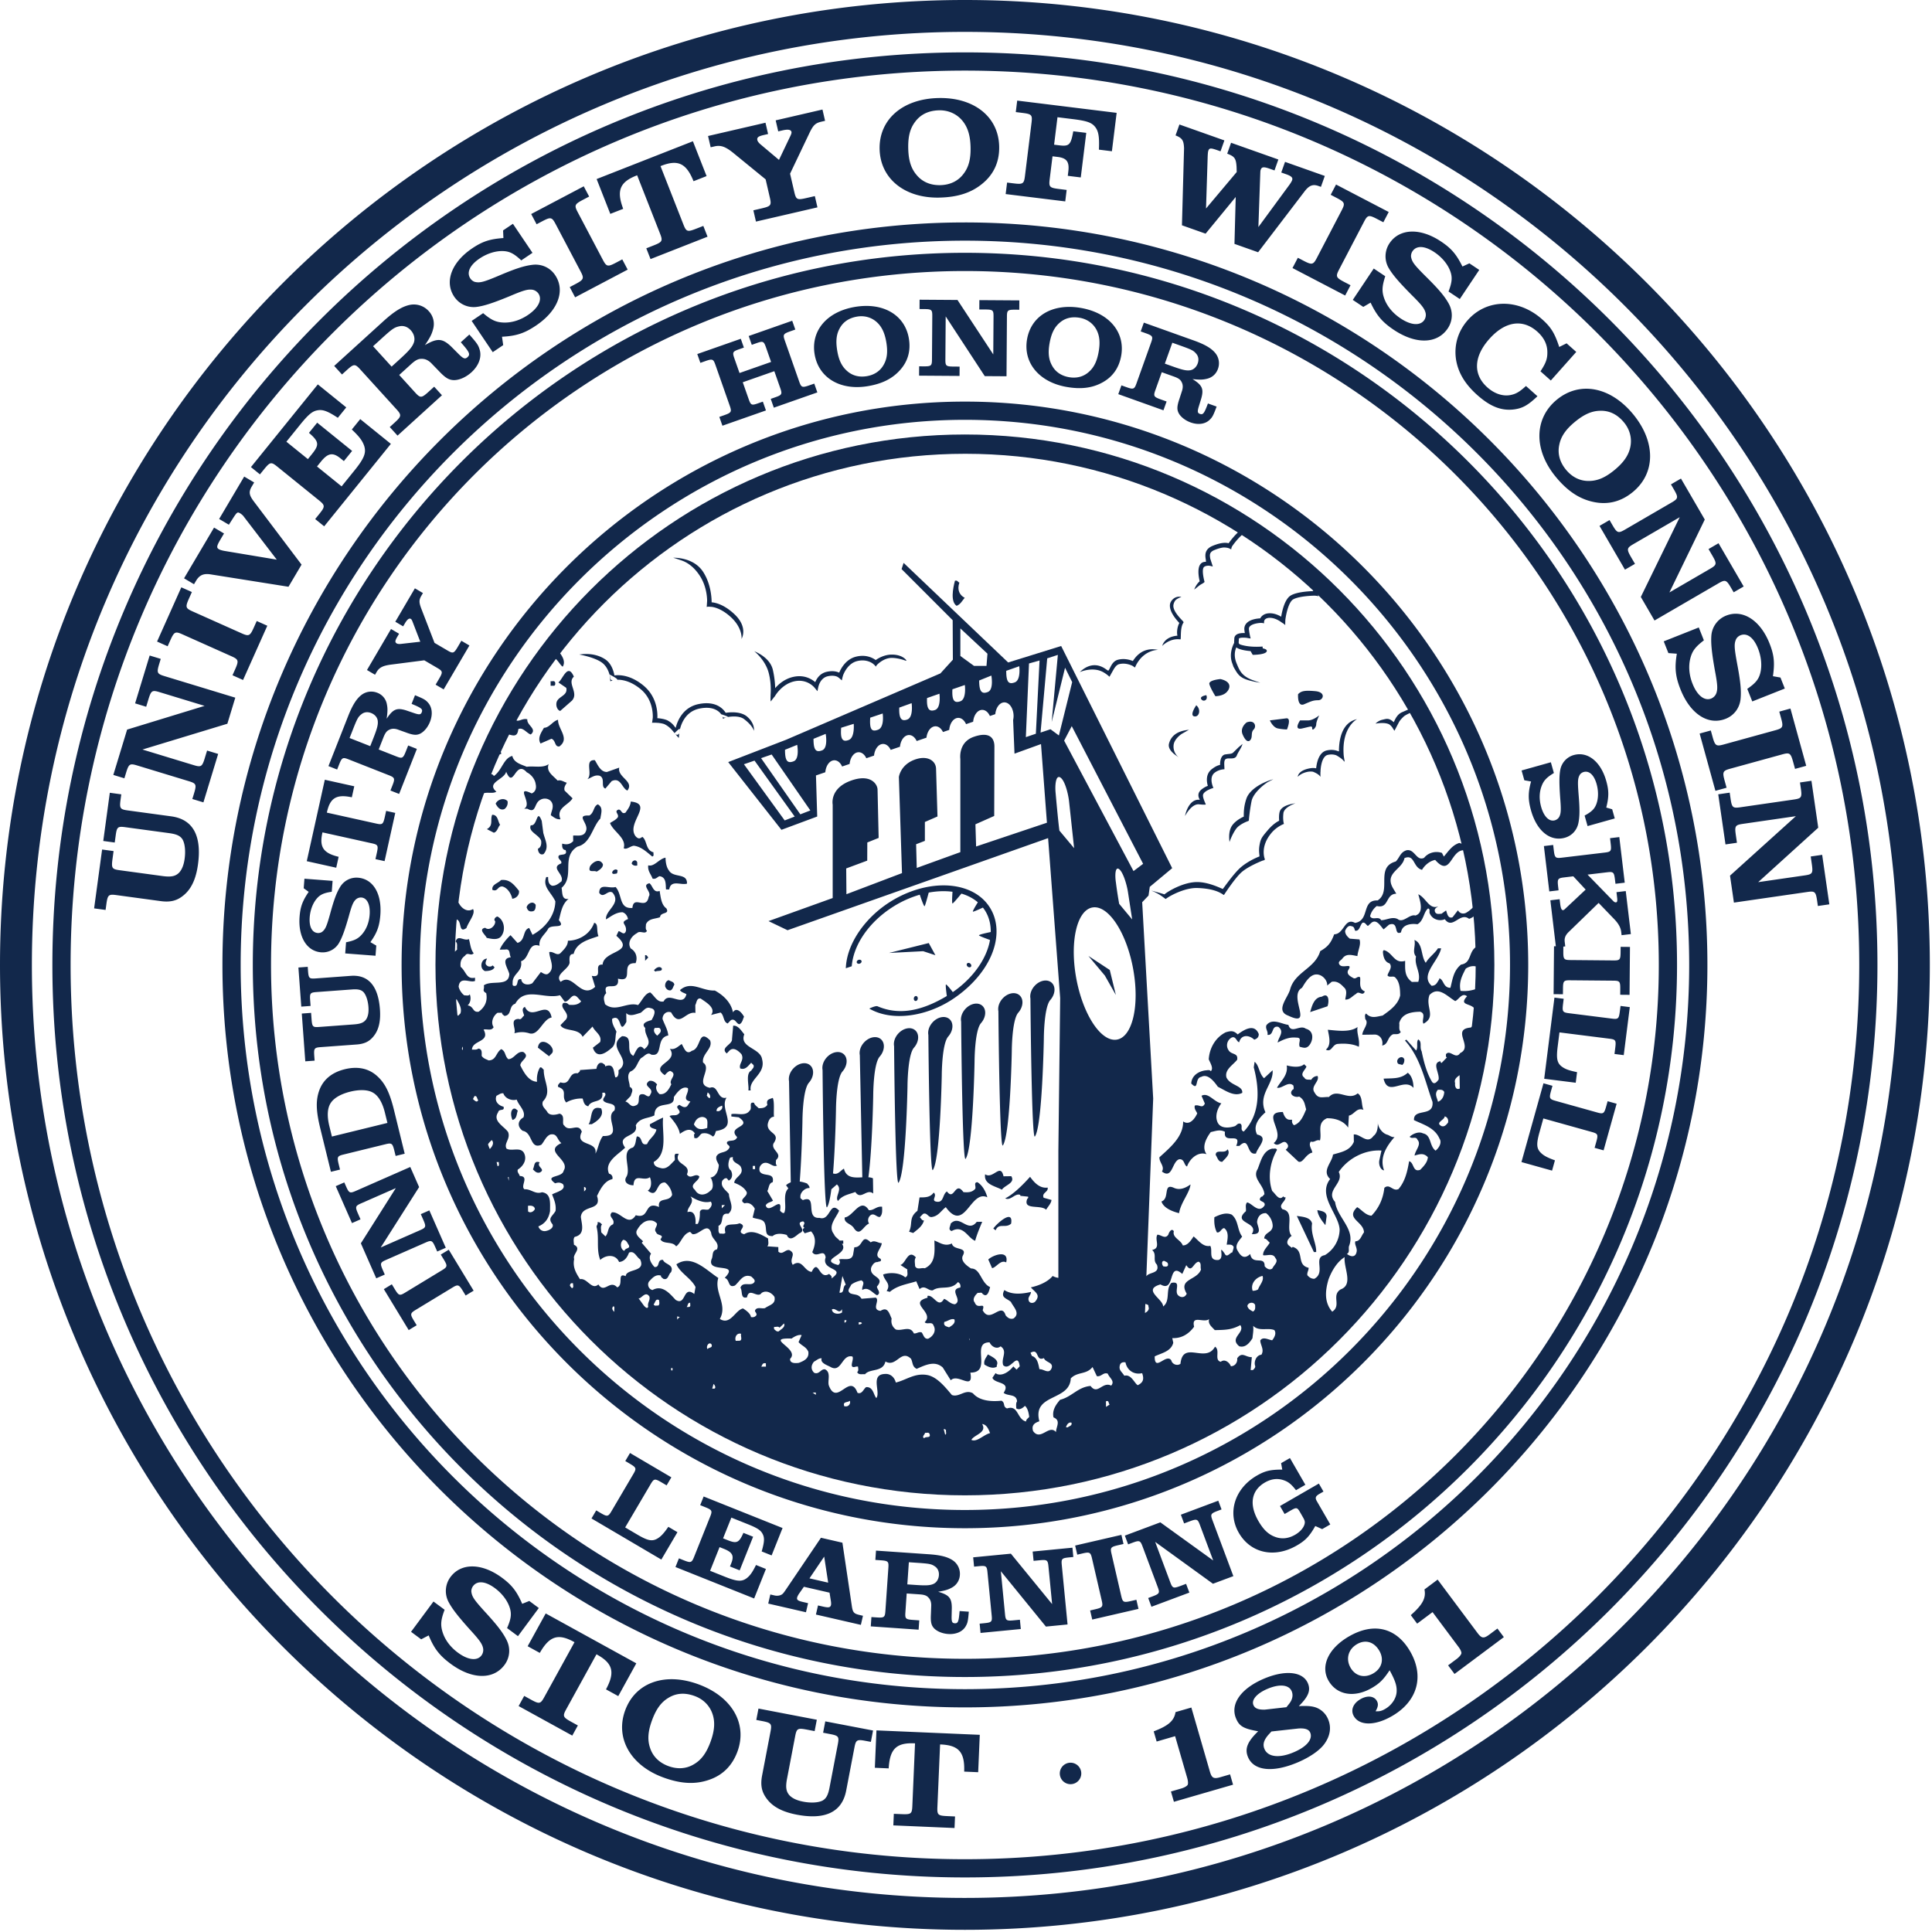 <svg xmlns="http://www.w3.org/2000/svg" xmlns:v="https://vecta.io/nano" width="316.228" height="316.228" fill="#12284b" viewBox="0 0 382.0 382.0"><path d="M122.278 134.725c.054.003.088-.004.115-.012a4.09 4.09 0 0 0-.529.048 2.12 2.12 0 0 1 .414-.036zm-.643.084v.001l.002-.001h-.002z"/><path d="M121.863 134.762l-.227.048c.072-.02.144-.035.227-.048zm18.14-14.364l-.004.003s-.005.051.004-.003zm50.784-40.993c-61.416 0-111.382 49.966-111.382 111.38s49.966 111.379 111.382 111.379 111.377-49.965 111.377-111.379-49.961-111.38-111.377-111.38zm0 219.155c-59.43 0-107.778-48.347-107.778-107.775S131.357 83.008 190.787 83.008s107.777 48.348 107.777 107.777S250.213 298.56 190.787 298.56zm0-248.575c-77.638 0-140.802 63.162-140.802 140.8s63.164 140.798 140.802 140.798 140.8-63.161 140.8-140.798-63.162-140.8-140.8-140.8zm0 277.997c-75.652 0-137.199-61.547-137.199-137.197S115.135 53.588 190.787 53.588s137.196 61.547 137.196 137.198-61.546 137.197-137.196 137.197zm0-284.001c-80.95 0-146.806 65.856-146.806 146.804s65.856 146.804 146.806 146.804 146.805-65.856 146.805-146.804S271.736 43.981 190.787 43.981zm0 290.005c-78.963 0-143.203-64.241-143.203-143.201s64.24-143.201 143.203-143.201 143.202 64.24 143.202 143.201-64.241 143.201-143.202 143.201zm0-323.629c-99.49 0-180.43 80.94-180.43 180.428s80.94 180.426 180.43 180.426 180.426-80.94 180.426-180.426S290.275 10.357 190.787 10.357zm0 357.252c-97.503 0-176.827-79.324-176.827-176.824S93.284 13.96 190.787 13.96s176.826 79.324 176.826 176.825-79.325 176.824-176.826 176.824zm0-367.609C85.587 0 0 85.587 0 190.785s85.587 190.783 190.787 190.783 190.785-85.584 190.785-190.783S295.987 0 190.787 0zm0 375.263c-101.724 0-184.482-82.755-184.482-184.478S89.063 6.305 190.787 6.305s184.482 82.757 184.482 184.48-82.758 184.478-184.482 184.478zm-51.368-303.85c1.445-.507 1.621-.449 2.039.74l2.838 8.096c.419 1.189.295 1.352-1.126 1.851l-.942.331.611 1.741 8.605-3.019-.612-1.741-.962.339c-1.24.433-1.415.376-1.832-.813l-1.178-3.357 6.24-2.189 1.179 3.356c.409 1.169.316 1.344-.923 1.779l-.962.337.609 1.743 8.605-3.019-.61-1.741-.94.329c-1.447.508-1.622.449-2.04-.74l-2.839-8.096c-.417-1.188-.317-1.343 1.129-1.851l.94-.331-.612-1.741-8.604 3.019.611 1.743.964-.339c1.239-.435 1.415-.376 1.832.813l1.021 2.911-6.241 2.189-1.023-2.911c-.416-1.189-.316-1.344.923-1.78l.964-.337-.611-1.741-8.605 3.019.612 1.741.94-.329zm32.136 4.944c2.831-.469 4.86-1.467 6.38-3.156 1.583-1.745 2.172-3.851 1.773-6.251-.77-4.664-5.06-7.196-10.625-6.273s-8.787 4.695-8.015 9.359c.77 4.643 5.04 7.223 10.487 6.321zm-5.519-11.456c.7-1.28 1.856-2.041 3.463-2.308 1.416-.235 2.809.152 3.855 1.097.984.887 1.585 2.135 1.893 4s.163 3.213-.504 4.396c-.68 1.253-1.856 2.043-3.368 2.292-1.536.255-2.901-.113-3.949-1.081-1.012-.905-1.586-2.133-1.887-3.955-.317-1.911-.171-3.259.497-4.441zm23.7 7.585l-1.168-.008c-1.508-.011-1.652-.125-1.644-1.384l.06-8.535 7.724 11.808 4.303.029.082-11.799c.008-1.26.155-1.372 1.663-1.363l.776.005.015-1.845-7.903-.053-.013 1.845 1.166.008c1.508.011 1.655.124 1.646 1.384l-.051 7.499-7.076-10.767-7.491-.052-.012 1.845.875.007c1.508.011 1.653.124 1.645 1.385l-.06 8.577c-.009 1.261-.154 1.373-1.662 1.363l-.875-.007-.013 1.847 8 .056.013-1.847zm21.134 4.016c2.828.499 5.073.229 7.067-.861 2.073-1.12 3.326-2.912 3.749-5.307.817-4.657-2.389-8.468-7.945-9.444s-9.847 1.515-10.666 6.172c-.814 4.635 2.36 8.484 7.795 9.44zm-3.349-8.613c.337-1.905.921-3.129 1.942-4.024 1.084-.976 2.43-1.311 4.035-1.029 1.411.249 2.6 1.076 3.272 2.313.635 1.163.789 2.539.461 4.401s-.916 3.087-1.937 3.981c-1.056.957-2.425 1.311-3.936 1.045-1.532-.269-2.7-1.069-3.365-2.329-.658-1.191-.79-2.54-.472-4.359zm13.589 10.043l8.93 3.193.623-1.739-1.1-.393c-1.443-.516-1.541-.671-1.12-1.857l1.265-3.541 2.384.852c.918.327 1.306.609 1.544 1.101.282.508.29 1.133.042 1.832l-.464 1.437c-.507 1.492-.536 2.151-.154 2.887.407.743 1.294 1.441 2.371 1.827 1.511.54 2.957.317 3.833-.615.478-.473.668-.86 1.291-2.527l-1.719-.615c-.733 1.985-.972 2.284-1.588 2.063-.504-.181-.521-.497-.178-1.595l.461-1.508c.507-1.852.177-2.592-1.745-3.781 1.44.157 2.044.133 2.802-.049 1.07-.24 1.864-.937 2.232-1.975a3.2 3.2 0 0 0-.533-3.133c-.795-.953-2.055-1.692-4.228-2.469l-9.893-3.536-.623 1.739.939.336c1.444.515 1.544.671 1.117 1.857l-2.887 8.079c-.424 1.187-.624 1.236-2.042.728l-.938-.336-.622 1.739zm10.685-10.167l1.603.572c2.268.811 2.594.976 3.137 1.625.436.513.529 1.192.279 1.891-.264.743-.838 1.256-1.49 1.357-.764.109-1.504-.06-3.52-.779l-1.489-.533 1.48-4.133zm-99.648 234.121c-.928 1.335-1.463 1.909-2.196 2.34-1.016.576-1.877.411-3.932-.8l-2.409-1.419 5.048-8.576c.64-1.086.822-1.109 2.142-.333l1.007.593.936-1.59-8.173-4.811-.936 1.589.858.506c1.322.777 1.39.949.75 2.036l-4.351 7.393c-.64 1.087-.844 1.097-2.144.332l-.859-.507-.937 1.594 13.811 8.128 3.186-5.415-1.801-1.06zm15.469 10.175c-.964.705-1.908.643-4.256-.295l-2.957-1.182 1.872-4.684.903.361c1.648.659 1.997 1.356 1.413 2.819l-.259.648 1.919.766 2.657-6.646-1.918-.767c-.863 1.959-1.312 2.167-3.119 1.445l-.903-.361 1.639-4.099 3.205 1.283c1.898.756 2.584 1.201 2.956 1.909.424.775.387 1.584-.168 3.496l1.966.786 2.164-5.415-15.603-6.236-.684 1.713.924.371c1.423.568 1.517.727 1.049 1.899l-3.184 7.965c-.469 1.171-.668 1.212-2.068.653l-.926-.372-.684 1.716 15.557 6.219 2.331-5.833-1.964-.786c-.715 1.46-1.18 2.099-1.862 2.627zm20.791 5.355l-1.843-12.391-4.243-.976-6.952 10.278c-.49.72-.626.873-.96 1.028-.364.169-.844.2-1.27.101l-.83-.192-.413 1.8 7.464 1.716.415-1.799-1.044-.24c-.971-.225-1.226-.421-1.119-.881.035-.153.176-.445.332-.687l1.003-1.433 5.072 1.165.268 1.658c.052.312.058.613.024.766-.123.527-.46.588-1.67.31l-.9-.207-.414 1.8 8.888 2.041.414-1.798-.616-.143c-1.21-.277-1.406-.507-1.606-1.916zm-8.355-5.339l2.909-4.3.788 5.15-3.697-.85zm28.711 8.879c-.533-.036-.634-.338-.604-1.486l.036-1.577c-.014-1.92-.532-2.541-2.706-3.167 1.43-.241 2.004-.425 2.688-.806a3 3 0 0 0 1.612-2.507 3.21 3.21 0 0 0-1.363-2.871c-1.024-.702-2.437-1.07-4.743-1.229l-10.478-.723-.128 1.842.994.068c1.53.104 1.667.228 1.58 1.485l-.59 8.559c-.087 1.257-.264 1.357-1.77 1.254l-.993-.069-.127 1.841 9.46.655.128-1.841-1.164-.083c-1.529-.105-1.666-.227-1.58-1.484l.259-3.751 2.523.174c.97.065 1.422.233 1.784.642.41.411.588 1.011.537 1.751l-.055 1.509c-.084 1.574.066 2.216.634 2.819.592.605 1.634 1.039 2.774 1.117 1.602.111 2.935-.497 3.526-1.629.332-.588.412-1.011.557-2.783l-1.819-.126c-.17 2.11-.316 2.461-.972 2.416zm-4.192-7.783c-.702.312-1.461.351-3.596.203l-1.577-.108.303-4.379 1.698.117c2.4.164 2.762.234 3.459.711.56.377.835 1.005.783 1.747-.055.788-.464 1.437-1.07 1.709zm19.61-6.397l.182 1.837 1.158-.112c1.503-.145 1.656-.048 1.782 1.207l.726 7.463-8.154-9.974-7.456.724.178 1.839.874-.085c1.5-.147 1.654-.048 1.777 1.206l.832 8.538c.123 1.256-.015 1.382-1.512 1.528l-.871.085.179 1.836 7.96-.773-.177-1.839-1.162.113c-1.5.147-1.658.05-1.781-1.205l-.825-8.496 8.909 10.943 4.281-.418-1.141-11.742c-.124-1.255.012-1.382 1.513-1.527l.772-.075-.177-1.838-7.867.765zm19.468 9.776c-1.47.338-1.659.266-1.946-.96l-1.928-8.36c-.284-1.228-.166-1.37 1.327-1.715l1.041-.24-.416-1.8-9.146 2.111.417 1.8.972-.224c1.468-.34 1.657-.268 1.943.96l1.93 8.358c.276 1.207.143 1.376-1.325 1.716l-.975.226.418 1.798 9.144-2.112-.414-1.8-1.042.242zm17.151-17.831l.727-.274-.646-1.726-7.4 2.768.644 1.728 1.095-.41c1.411-.526 1.589-.472 2.029.708l2.627 7.023-10.451-7.536-7.016 2.624.646 1.731.821-.306c1.411-.529 1.588-.474 2.029.706l3.004 8.036c.444 1.18.347 1.336-1.065 1.865l-.819.305.644 1.731 7.495-2.801-.648-1.731-1.091.408c-1.414.529-1.589.475-2.032-.707l-2.989-7.993 11.427 8.275 4.033-1.507-4.133-11.052c-.44-1.179-.344-1.337 1.069-1.865zm20.08-3.346l.8-.461-.91-1.58-7.688 4.44.916 1.58 1.218-.706c1.098-.634 1.278-.608 1.798.288l.606 1.054c.394.681.448.965.288 1.469-.244.741-.921 1.469-1.848 2.004-1.346.777-2.734.905-4.056.367-1.266-.49-2.234-1.439-3.18-3.076-1.892-3.275-1.426-6.068 1.291-7.638 1.221-.704 2.448-.865 3.667-.453.942.315 1.512.767 2.465 1.983l1.852-1.071-3.049-5.284-1.747 1.009.228 1.272c-2.335-.004-3.439.272-5.017 1.183-4.383 2.531-5.882 7.323-3.572 11.32 2.329 4.033 7.026 5.068 11.47 2.501 1.707-.985 2.526-1.849 3.647-3.848l1.363.615 1.602-.925-2.656-4.6c-.384-.663-.265-.992.512-1.443zm41.846-140.859c-.604 2.183-.607 3.585-.012 5.712 1.149 4.089 3.806 6.223 6.689 5.413 1.407-.394 2.424-1.521 2.695-2.973.261-1.323.261-2.827.017-5.689-.188-2.42-.156-3.066.217-3.731.138-.268.466-.513.79-.604 1.105-.311 2.06.593 2.565 2.389.397 1.418.361 2.88-.072 3.998-.367.942-.939 1.486-2.3 2.225l.584 2.079 5.376-1.51-.511-1.818-1.168-.335c.53-2.111.538-3.337-.002-5.251-1.072-3.828-3.668-5.904-6.418-5.132a3.73 3.73 0 0 0-2.65 2.81c-.244 1.214-.251 2.772-.039 5.694.183 2.243.16 2.988-.151 3.636-.158.351-.517.655-.909.764-1.104.311-2.164-.717-2.707-2.654-.406-1.443-.381-2.852.074-4.075.426-1.139.986-1.729 2.444-2.623l-.599-2.126-5.787 1.625.544 1.937 1.33.239zm15.735 12.212c.186 1.535.088 1.695-1.162 1.844l-8.518 1.013c-1.252.15-1.384-.008-1.565-1.518l-.119-1-1.833.218 1.067 8.968 1.833-.217-.083-.707c-.18-1.51-.089-1.694 1.163-1.844l1.833-.218 2.444 2.625-4.018 3.767c-.18.194-.348.288-.439.298-.291.035-.476-.364-.579-1.241l-.112-.925-1.833.217 1.085 9.092-.361-.004-.083 9.472 1.846.017.01-1.08c.012-1.521.127-1.692 1.39-1.68l8.576.076c1.261.012 1.373.159 1.357 1.706l-.007 1.08 1.846.017.082-9.473-1.845-.018-.008 1.007c-.013 1.521-.129 1.693-1.389 1.681l-8.58-.077c-1.238-.011-1.37-.183-1.356-1.705l.006-.951.378-.044-.108-.901c-.087-.732.137-1.303.725-1.891l5.977-5.803 3.055 3.171c.875.909 1.311 1.697 1.411 2.551l.08.657 1.832-.219-1.011-8.505-1.833.219.129 1.097c.079.657.016.888-.229.917-.182.02-.374-.08-.556-.281l-5.066-5.204 3.871-.46c1.251-.149 1.38-.017 1.561 1.519l.092.754 1.832-.217-1.073-9.017-1.832.218.117.999zm1.828 33.167c-.193 1.536-.324 1.665-1.574 1.509l-8.512-1.072c-1.251-.157-1.339-.343-1.15-1.853l.124-.999-1.829-.229-2.024 16.046 6.233.784.263-2.094c-1.593-.324-2.331-.591-3.015-1.096-.933-.711-1.118-1.576-.818-3.962l.352-2.801 9.876 1.245c1.249.156 1.344.316 1.15 1.852l-.145 1.168 1.829.232 1.198-9.497-1.831-.231-.127.998zm-2.695 18.809c-.415 1.489-.563 1.601-1.779 1.261l-8.261-2.308c-1.216-.339-1.275-.536-.868-2.001l.272-.968-1.779-.498-4.353 15.576 6.051 1.691.569-2.033c-1.529-.555-2.219-.924-2.824-1.526-.819-.841-.875-1.725-.225-4.041l.757-2.716 9.584 2.677c1.215.34 1.283.51.869 1.999l-.318 1.135 1.778.497 2.576-9.217-1.778-.498-.271.97zM87.153 248.057l.561.921c.789 1.303.781 1.507-.296 2.162l-7.332 4.452c-1.079.654-1.251.586-2.052-.735l-.561-.923-1.579.96 4.917 8.095 1.577-.957-.521-.86c-.791-1.3-.783-1.506.293-2.16l7.333-4.452c1.059-.644 1.264-.568 2.053.733l.523.86 1.579-.957-4.917-8.098-1.579.959zm-11.426 3.146c-.612-1.393-.569-1.573.585-2.08l7.855-3.451c1.155-.506 1.316-.417 1.928.974l.355.809 1.692-.743-3.248-7.39-1.691.741.473 1.081c.612 1.391.569 1.571-.587 2.079l-7.812 3.433 7.592-11.941-1.748-3.977-10.801 4.745c-1.155.509-1.317.419-1.928-.975l-.317-.718-1.689.744 3.208 7.3 1.689-.743-.473-1.077c-.612-1.394-.568-1.575.587-2.08l6.864-3.016-6.909 10.916 3.041 6.921 1.689-.744-.355-.808zm-8.74-20.929c-.375-1.526-.3-1.695.924-1.996l8.332-2.043c1.225-.301 1.375-.16 1.743 1.341l.24.978 1.793-.44-2.116-8.63c-.848-3.454-1.769-5.326-3.344-6.734-1.668-1.511-3.844-1.964-6.379-1.342s-4.256 2.03-5.036 4.142c-.723 1.972-.675 4.056.172 7.512l2.116 8.629 1.795-.44-.24-.977zm-1.864-7.604c-.509-2.074-.392-3.67.335-4.68.649-.944 2.037-1.714 3.808-2.147s3.381-.4 4.371.14c1.112.561 1.967 1.969 2.463 3.993l.504 2.052-10.977 2.692-.503-2.05zm-1.735-15.627l7.119-.523c1.572-.114 2.552-.605 3.379-1.65 1.013-1.256 1.407-2.983 1.236-5.308-.341-4.626-2.289-6.87-5.747-6.616l-6.983.512c-1.236.09-1.381-.044-1.487-1.464l-.06-.834-1.843.136.569 7.735 1.841-.136-.081-1.101c-.103-1.394 0-1.551 1.256-1.643l7.029-.516c1.189-.088 1.811.064 2.275.547.493.554.867 1.658.961 2.932.071.978-.052 1.75-.393 2.341-.445.697-1.079.989-2.493 1.093l-6.871.506c-1.259.092-1.381-.047-1.495-1.59l-.088-1.198-1.841.136.693 9.446 1.843-.134-.065-.883c-.111-1.516-.012-1.696 1.245-1.788zm.117-18.748a3.73 3.73 0 0 0 3.452-1.729c.645-1.058 1.187-2.518 1.991-5.336.593-2.17.873-2.863 1.387-3.364a1.47 1.47 0 0 1 1.115-.408c1.144.088 1.788 1.417 1.635 3.424-.115 1.492-.623 2.808-1.467 3.802-.793.922-1.521 1.286-3.195 1.626l-.168 2.202 5.993.459.153-2.007-1.167-.68c1.316-1.844 1.799-3.16 1.968-5.362.324-4.235-1.44-7.151-4.424-7.38-1.46-.112-2.801.598-3.553 1.87-.699 1.152-1.215 2.566-1.968 5.338-.653 2.338-.903 2.934-1.483 3.43-.219.206-.611.323-.948.298-1.145-.088-1.732-1.266-1.589-3.126.112-1.468.647-2.829 1.437-3.729.668-.761 1.392-1.075 2.923-1.303l.164-2.152-5.567-.428-.145 1.886.984.716c-1.223 1.801-1.648 2.949-1.8 4.932-.303 3.964 1.421 6.804 4.272 7.021zm3.453-18.886c-3.045-.725-3.861-1.937-3.196-4.83l9.76 2.162c1.232.274 1.309.442.976 1.951l-.261 1.175 1.803.398 2.113-9.536-1.803-.4-.253 1.152c-.336 1.508-.477 1.628-1.708 1.355l-9.76-2.163c.62-2.905 1.876-3.682 4.937-3.029l.483-2.179-5.825-1.292-3.568 16.102 5.825 1.292.477-2.158zm.072-18.193c.567-1.439.725-1.533 1.899-1.071l7.981 3.144c1.173.462 1.215.663.657 2.079l-.369.936 1.717.677 3.509-8.906-1.719-.676-.432 1.097c-.567 1.437-.724 1.533-1.897 1.071l-3.499-1.378.935-2.376c.361-.912.657-1.297 1.157-1.521.519-.271 1.144-.263 1.835.009l1.421.508c1.476.555 2.135.603 2.883.24.757-.389 1.489-1.261 1.912-2.333.593-1.508.421-2.975-.479-3.883-.459-.497-.839-.698-2.484-1.374l-.675 1.713c1.96.799 2.249 1.045 2.007 1.66-.197.504-.515.509-1.601.135l-1.493-.51c-1.835-.565-2.585-.253-3.845 1.651.208-1.448.205-2.056.049-2.829a2.98 2.98 0 0 0-1.899-2.304c-1.069-.422-2.248-.254-3.152.445-.983.773-1.764 2.023-2.619 4.191l-3.887 9.865 1.719.676.368-.936zm2.717-6.895c.889-2.261 1.067-2.586 1.735-3.114.529-.426 1.212-.499 1.904-.227.733.288 1.227.879 1.304 1.543.084.772-.112 1.512-.903 3.522l-.585 1.483-4.085-1.609.631-1.598zm4.727-11.461c.509-.868 1.213-1.224 2.696-1.436l6.72-.865 2.583 1.514c1.088.638 1.111.823.329 2.156l-.672 1.144 1.593.934 5.091-8.68-1.593-.934-.683 1.164c-.783 1.334-.953 1.404-2.041.766l-2.583-1.515-2.528-6.548c-.565-1.44-.58-1.904-.059-2.793l.299-.508-1.593-.935-3.873 6.605 1.553.911.348-.592c.459-.784.837-1.073 1.168-.88.117.068.223.244.337.539l1.532 3.973-3.859.439c-.332.032-.628.001-.784-.091-.388-.227-.368-.528.092-1.311l.36-.614-1.593-.935-4.755 8.108 1.592.935.323-.551zM33.87 161.411l-8.604-1.17c-1.523-.205-1.664-.41-1.425-2.158l.139-1.026-2.268-.308-1.295 9.53 2.268.308.185-1.358c.233-1.718.395-1.88 1.945-1.67l8.659 1.176c1.467.2 2.181.541 2.621 1.246.455.799.627 2.235.413 3.803-.164 1.207-.512 2.111-1.077 2.741-.719.731-1.561.924-3.305.688l-8.465-1.15c-1.549-.211-1.664-.411-1.405-2.311l.2-1.477-2.268-.307-1.58 11.639 2.268.308.148-1.086c.253-1.869.42-2.061 1.969-1.852l8.771 1.192c1.936.263 3.251-.081 4.521-1.137 1.552-1.263 2.471-3.257 2.86-6.121.775-5.7-1.015-8.922-5.275-9.5zm6.652-11.614c-.549 1.806-.736 1.939-2.231 1.483l-10.124-3.081 16.788-5.1 1.568-5.154-13.996-4.26c-1.495-.456-1.576-.672-1.027-2.476l.284-.933-2.191-.665-2.88 9.461 2.191.667.425-1.398c.549-1.805.736-1.938 2.232-1.484l8.893 2.708-15.319 4.69-2.729 8.966 2.189.667.319-1.048c.551-1.805.736-1.939 2.233-1.484l10.176 3.097c1.495.456 1.576.671 1.027 2.478l-.32 1.048 2.191.665 2.916-9.577-2.191-.667-.425 1.397zm-6.867-23.151c.769-1.723.984-1.862 2.412-1.223l9.711 4.34c1.401.627 1.468.889.697 2.612l-.509 1.139 2.091.934 4.795-10.724-2.091-.934-.547 1.222c-.771 1.723-.984 1.86-2.412 1.223l-9.711-4.34c-1.428-.639-1.481-.864-.699-2.613l.547-1.223-2.089-.933-4.795 10.724 2.091.934.509-1.138zm5.111-11.815c.667-1.126 1.495-1.485 2.888-1.262l15.385 2.446 2.585-4.374-9.351-12.384c-1.045-1.36-1.133-1.979-.483-3.079l.464-.785-1.971-1.165-4.955 8.384 1.923 1.136.823-1.281c.775-1.203.885-1.279 1.389-.981.241.142.571.406.724.64l6.537 8.53-10.42-1.74c-.437-.082-.821-.202-1.037-.33-.48-.284-.431-.644.297-1.875l.728-1.231-1.971-1.165-5.931 10.033 1.971 1.166.403-.682zm13.417-22.006c1.205-1.491 1.428-1.545 2.644-.561l8.272 6.689c1.215.983 1.189 1.236.003 2.704l-.784.971 1.78 1.439 13.185-16.304-6.057-4.897-1.664 2.057c1.467 1.383 2.052 2.169 2.424 3.175.479 1.405.053 2.508-1.937 4.969l-2.507 3.1-4.863-3.932.765-.947c1.397-1.727 2.355-1.892 3.875-.663l.673.544 1.628-2.011-6.905-5.583-1.625 2.011c2.005 1.739 2.084 2.351.553 4.244l-.765.947-4.255-3.441 2.716-3.36c1.608-1.987 2.392-2.647 3.369-2.833 1.079-.224 2.028.113 4.091 1.468l1.665-2.059-5.623-4.547-13.224 16.351 1.78 1.44.785-.971zm16.358-19.619c1.419-1.288 1.648-1.309 2.699-.151l7.155 7.872c1.051 1.157.987 1.404-.409 2.672l-.923.84 1.539 1.695 8.784-7.983-1.54-1.693-1.08.981c-1.419 1.291-1.648 1.309-2.7.152l-3.135-3.451 2.341-2.128c.901-.819 1.441-1.084 2.121-1.06.725-.017 1.416.336 2.035 1.019l1.303 1.343c1.337 1.425 2.044 1.84 3.076 1.845 1.055-.015 2.345-.584 3.405-1.545 1.485-1.352 2.099-3.077 1.595-4.581-.237-.804-.549-1.237-2.009-2.889l-1.689 1.533c1.743 1.964 1.929 2.396 1.323 2.949-.496.451-.852.283-1.856-.729l-1.38-1.385c-1.732-1.633-2.739-1.7-5.181-.272 1.023-1.496 1.355-2.173 1.605-3.119a3.7 3.7 0 0 0-.849-3.604 3.96 3.96 0 0 0-3.751-1.232c-1.517.321-3.071 1.281-5.211 3.225l-9.731 8.841 1.54 1.693.924-.839zm6.803-6.18c2.229-2.027 2.605-2.292 3.636-2.513.823-.181 1.623.111 2.243.793.656.723.883 1.651.604 2.429-.329.904-.952 1.621-2.935 3.423l-1.464 1.329-3.661-4.029 1.577-1.432zm18.807-6.33c1.527-.187 3.363-.785 6.72-2.173 2.566-1.092 3.454-1.353 4.337-1.243.475.052.973.355 1.255.772.796 1.18-.002 2.829-2.071 4.224-1.54 1.039-3.208 1.556-4.823 1.501-1.509-.06-2.423-.488-4.041-1.856l-2.271 1.531 4.168 6.183 2.068-1.396-.237-1.659c2.805-.14 4.459-.683 6.729-2.213 4.366-2.943 5.843-6.903 3.768-9.981-1.016-1.505-2.737-2.263-4.553-2.015-1.657.208-3.427.795-6.703 2.196-2.776 1.164-3.547 1.381-4.477 1.2-.368-.055-.784-.347-1.019-.695-.796-1.18-.103-2.657 1.815-3.951 1.513-1.02 3.248-1.551 4.732-1.473 1.255.064 2.117.525 3.516 1.84l2.22-1.497-3.871-5.741-1.944 1.309.063 1.508c-2.692.199-4.137.668-6.181 2.045-4.087 2.757-5.521 6.619-3.537 9.559.967 1.436 2.623 2.205 4.337 2.025zM107.2 43.76c1.669-.88 1.921-.856 2.652.527l4.961 9.409c.716 1.359.607 1.607-1.062 2.487l-1.104.581 1.068 2.025 10.39-5.479-1.068-2.025-1.184.625c-1.669.88-1.922.855-2.652-.528l-4.961-9.408c-.731-1.384-.633-1.593 1.063-2.488l1.184-.623-1.067-2.025-10.392 5.479 1.068 2.025 1.104-.583zm16.021-2.47c-1.361-3.635-.68-5.312 2.757-6.632l4.531 11.54c.572 1.455.452 1.651-1.332 2.352l-1.388.545.836 2.131 11.273-4.427-.836-2.131-1.36.533c-1.784.7-2.005.637-2.576-.817l-4.529-11.54c3.417-1.371 5.085-.616 6.533 2.985l2.578-1.012-2.704-6.888-19.036 7.473 2.704 6.887 2.549-1zm18.065-12.348c1.216-.281 2.136.051 3.589 1.204l6.508 5.316.836 3.619c.352 1.523.206 1.699-1.661 2.132l-1.601.371.514 2.229 12.158-2.811-.516-2.229-1.631.376c-1.868.432-2.077.337-2.429-1.187l-.838-3.617 3.744-7.857c.816-1.736 1.222-2.144 2.467-2.433l.712-.164-.516-2.231-9.251 2.139.504 2.176.83-.192c1.097-.253 1.681-.159 1.788.303.038.164-.031.409-.199.763l-2.271 4.765-3.685-3.101c-.313-.271-.536-.564-.585-.781-.127-.544.161-.783 1.258-1.036l.859-.199-.515-2.231-11.356 2.625.516 2.229.771-.177zm44.551 10.125c3.589-.096 6.274-.977 8.449-2.795 2.264-1.876 3.355-4.363 3.273-7.377-.156-5.86-5.038-9.697-12.096-9.509s-11.697 4.279-11.541 10.139c.156 5.835 5.008 9.727 11.915 9.543zm-4.876-15.008c1.088-1.453 2.652-2.193 4.689-2.248 1.795-.048 3.457.663 4.589 2 1.07 1.257 1.6 2.891 1.662 5.235s-.35 3.976-1.382 5.316c-1.057 1.424-2.649 2.193-4.566 2.244-1.947.052-3.578-.631-4.71-1.997-1.101-1.284-1.6-2.889-1.661-5.179-.064-2.4.348-4.031 1.379-5.371zm29.943 13.495l-1.479-.183c-1.904-.233-2.066-.396-1.876-1.948l.558-4.516 1.025.125c1.783.221 2.335.964 2.099 2.876l-.106.859 2.568.317 1.087-8.812-2.568-.316c-.487 2.697-.803 3.023-2.793 2.777l-.999-.123.669-5.432 3.054.377c2.594.32 3.566.636 4.244 1.368.782.855 1.017 1.953.894 4.667l2.568.317.938-7.593-19.662-2.424-.281 2.271 1.237.153c1.906.235 2.068.396 1.878 1.948l-1.303 10.556c-.192 1.553-.42 1.665-2.292 1.433l-1.239-.152-.281 2.273 11.781 1.452.279-2.272zm23.21-8.232l-.416 15.224 4.676 1.656 5.956-7.252-.248 9.271 4.676 1.655 9.15-11.985c.912-1.216 1.664-1.513 2.755-1.128l.515.183.764-2.157-7.86-2.783-.746 2.105 1.006.356c1.002.355 1.31.672 1.144 1.147-.083.235-.244.504-.51.885l-6.164 8.392.363-10.327c.028-.728.028-.819.095-1.003.205-.579.605-.615 1.81-.188l.918.324.762-2.159-9.35-3.309-.763 2.159c1.451.544 1.741.913 1.851 2.611l.028 1.016-6.068 7.211.329-10.336c.033-.64.061-.897.135-1.108.186-.527.482-.54 1.774-.084l.63.224.762-2.159-8.89-3.147-.767 2.157c1.333.531 1.623.988 1.683 2.549zm31.173 12.253l-4.918 9.432c-.71 1.361-.977 1.411-2.649.539l-1.105-.577-1.06 2.029 10.416 5.433 1.06-2.031-1.188-.619c-1.676-.873-1.799-1.096-1.078-2.481l4.922-9.432c.722-1.385.95-1.427 2.646-.539l1.188.619 1.06-2.031-10.414-5.431-1.059 2.029 1.105.579c1.674.872 1.798 1.093 1.074 2.48zm9.221 11.3c.751 1.341 2.002 2.813 4.556 5.395 1.983 1.963 2.562 2.685 2.795 3.544.133.459.043 1.035-.239 1.452-.79 1.184-2.62 1.072-4.693-.313-1.544-1.032-2.657-2.379-3.219-3.896-.514-1.419-.464-2.425.188-4.441l-2.277-1.521-4.143 6.199 2.076 1.387 1.446-.849c1.194 2.544 2.321 3.867 4.596 5.388 4.382 2.925 8.605 2.792 10.665-.296 1.011-1.509 1.056-3.391.14-4.976-.819-1.455-2.033-2.871-4.573-5.372-2.127-2.127-2.623-2.757-2.806-3.688-.089-.36.023-.857.256-1.205.792-1.184 2.422-1.103 4.344.183 1.519 1.013 2.667 2.419 3.156 3.82.418 1.185.316 2.159-.368 3.951l2.226 1.487 3.846-5.757-1.948-1.301-1.373.628c-1.203-2.416-2.184-3.576-4.235-4.944-4.098-2.739-8.218-2.601-10.186.347a4.63 4.63 0 0 0-.23 4.783zm15.729 10.393c-1.95 2.191-2.765 4.939-2.354 7.772.41 2.607 1.761 4.891 4.214 7.075 2.595 2.305 4.812 3.156 7.3 2.831 1.672-.232 2.728-.824 4.595-2.601l-2.273-2.024c-1.306 1.195-2.031 1.596-3.106 1.797-1.504.271-3.13-.28-4.518-1.515-2.864-2.549-2.728-6.089.37-9.573 3.116-3.505 6.6-4.032 9.488-1.463 1.34 1.193 2.022 2.581 1.995 4.167.001 1.235-.301 2.083-1.361 3.683l2.046 1.82 5.03-5.653-1.912-1.699-1.456.721c-.899-2.743-1.639-3.924-3.368-5.461-4.684-4.167-10.942-4.091-14.69.124zm17.567 15.772c-4.5 3.716-4.578 9.935-.179 15.263 2.285 2.769 4.635 4.343 7.405 4.935 2.871.628 5.506-.044 7.828-1.964 4.523-3.732 4.536-9.941.04-15.385s-10.572-6.581-15.094-2.848zm13.301 4.488c1.143 1.385 1.608 3.132 1.248 4.848-.328 1.615-1.289 3.04-3.1 4.533-1.805 1.493-3.349 2.172-5.036 2.187-1.773.044-3.36-.739-4.581-2.216-1.242-1.503-1.71-3.208-1.328-4.943.333-1.656 1.292-3.039 3.057-4.497 1.851-1.529 3.389-2.207 5.081-2.221 1.814-.039 3.359.737 4.659 2.309zm9.394 15.837l-9.196 5.346c-1.351.786-1.564.698-2.511-.934l-.55-.946-1.982 1.15 5.032 8.656 1.982-1.15-.738-1.263c-.948-1.632-.916-1.86.434-2.645l9.15-5.316-7.693 15.769 2.707 4.656 12.649-7.352c1.353-.785 1.565-.697 2.512.933l.491.843 1.978-1.151-4.972-8.55-1.977 1.149.733 1.264c.948 1.631.922 1.859-.432 2.645l-8.036 4.671 6.991-14.413-4.708-8.105-1.981 1.152.553.947c.947 1.631.919 1.859-.436 2.644zm10.798 22.358a4.63 4.63 0 0 0-2.909 3.804c-.141 1.529.048 3.45.684 7.029.52 2.741.585 3.664.287 4.503a1.84 1.84 0 0 1-1.023 1.06c-1.323.524-2.764-.607-3.683-2.927-.684-1.725-.833-3.467-.434-5.033.381-1.46.996-2.26 2.677-3.55l-1.009-2.546-6.932 2.748.922 2.32 1.671.122c-.465 2.771-.288 4.502.721 7.048 1.94 4.894 5.492 7.186 8.946 5.816 1.684-.669 2.794-2.188 2.942-4.014.151-1.664-.045-3.519-.712-7.019-.542-2.96-.588-3.76-.213-4.629.133-.348.507-.692.895-.847 1.325-.524 2.621.468 3.472 2.619.672 1.697.818 3.505.426 4.937-.332 1.212-.966 1.953-2.549 3.04l.988 2.489 6.433-2.552-.861-2.177-1.487-.263c.383-2.672.234-4.184-.673-6.476-1.817-4.582-5.283-6.81-8.579-5.502zm10.84 20.183c.5 1.819.421 2.062-1.084 2.476l-10.259 2.826c-1.48.406-1.696.245-2.197-1.574l-.332-1.202-2.208.608 3.119 11.324 2.208-.608-.355-1.291c-.503-1.819-.424-2.061 1.084-2.476l10.256-2.824c1.507-.415 1.689-.276 2.199 1.572l.354 1.292 2.208-.609-3.12-11.324-2.206.608.333 1.202zm3.918 13.89c.271 1.868.159 2.068-1.389 2.293l-10.528 1.524c-1.546.226-1.711.064-1.98-1.804l-.158-1.084-2.265.328 1.435 9.91 2.265-.328-.209-1.446c-.271-1.868-.158-2.068 1.389-2.293l10.471-1.517-13.022 11.757.772 5.332 14.478-2.097c1.548-.226 1.712-.064 1.984 1.804l.138.962 2.266-.328-1.416-9.788-2.266.328.21 1.447c.268 1.867.157 2.068-1.391 2.292l-9.201 1.332 11.87-10.76-1.344-9.276-2.266.329.157 1.083zM102.414 323.505l4.121-5.563-1.882-1.396-1.4.563c-1.086-2.472-2.01-3.679-3.991-5.147-3.961-2.932-8.081-2.997-10.191-.149a4.63 4.63 0 0 0-.463 4.766c.684 1.376 1.861 2.907 4.289 5.61 1.885 2.057 2.428 2.805 2.617 3.676a1.83 1.83 0 0 1-.309 1.44c-.848 1.144-2.667.942-4.673-.544-1.491-1.106-2.536-2.504-3.023-4.046-.447-1.442-.347-2.448.401-4.43l-2.201-1.628-4.437 5.989 2.005 1.485 1.484-.776c1.068 2.598 2.131 3.975 4.331 5.606 4.231 3.134 8.457 3.206 10.668.224 1.08-1.46 1.22-3.336.381-4.966-.749-1.493-1.893-2.966-4.306-5.586-2.023-2.23-2.484-2.883-2.623-3.82-.071-.366.065-.855.313-1.192.848-1.144 2.472-.984 4.331.393 1.467 1.085 2.544 2.545 2.966 3.969.358 1.203.21 2.171-.561 3.927l2.152 1.595zm5.483-4.489l-3.568 6.481 2.4 1.32c1.924-3.369 3.651-3.916 6.863-2.117l-5.977 10.86c-.755 1.369-.983 1.404-2.662.48l-1.306-.719-1.104 2.007 10.61 5.838 1.104-2.005-1.28-.703c-1.68-.926-1.772-1.136-1.018-2.508l5.978-10.857c3.239 1.751 3.727 3.517 1.882 6.933l2.426 1.334 3.568-6.482-17.916-9.862zm30.17 13.999c-6.632-2.421-12.451-.328-14.463 5.18-2.003 5.48 1.077 10.885 7.567 13.256 3.373 1.235 6.194 1.403 8.884.509 2.794-.908 4.724-2.82 5.76-5.653 2.01-5.508-1.116-10.869-7.748-13.292zm2.43 11.352c-.804 2.201-1.788 3.568-3.238 4.432-1.508.939-3.274 1.065-5.075.407-1.829-.667-3.095-1.904-3.645-3.591-.55-1.596-.423-3.273.362-5.425.824-2.258 1.808-3.619 3.259-4.487 1.548-.953 3.273-1.063 5.188-.361 1.687.612 2.972 1.885 3.531 3.546.53 1.56.422 3.276-.382 5.479zm22.25-1.768l1.345.257c1.703.326 1.856.498 1.563 2.032l-1.644 8.583c-.279 1.453-.659 2.149-1.386 2.549-.822.412-2.266.508-3.821.207-1.195-.229-2.08-.623-2.677-1.221-.692-.759-.839-1.61-.508-3.339l1.606-8.391c.295-1.534.5-1.638 2.383-1.278l1.465.281.43-2.248-11.536-2.211-.431 2.251 1.075.205c1.853.351 2.037.531 1.742 2.068l-1.664 8.69c-.368 1.922-.096 3.253.891 4.581 1.177 1.617 3.119 2.643 5.957 3.184 5.651 1.081 8.964-.528 9.772-4.752l1.632-8.527c.29-1.509.5-1.64 2.234-1.306l1.016.192.432-2.247-9.446-1.807-.43 2.247zm10.231 6.93l2.736.12c.227-3.875 1.529-5.134 5.208-4.948l-.531 12.385c-.068 1.56-.256 1.692-2.17 1.609l-1.491-.06-.097 2.284 12.1.522.098-2.287-1.46-.065c-1.916-.082-2.09-.23-2.025-1.792l.532-12.383c3.68.131 4.901 1.495 4.764 5.372l2.767.12.317-7.393-20.432-.878-.316 7.394zm68.308 1.864c-1.315.38-1.695.172-2.067-1.117l-3.661-12.659-3.131.907c-.267 1.703-1.401 2.7-4.313 3.804l.584 2.013 3.65-1.06 2.4 8.29c.162.562.199 1.132.071 1.346-.151.244-.667.542-1.279.716l-2.018.586.588 2.038 11.694-3.385-.59-2.039-1.928.56zm18.602-13.877c-.745-.198-1.558-.247-3.084-.18 1.89-1.859 2.39-3.102 1.794-4.515-.979-2.315-4.472-2.688-8.65-.921-4.594 1.941-6.766 5.012-5.55 7.894.64 1.516 1.477 2.011 4.368 2.516-2.156 2.094-2.695 3.474-2.002 5.119 1.144 2.701 4.89 3.117 9.795 1.045 2.383-1.008 4.328-2.346 5.273-3.622 1.179-1.59 1.443-3.31.771-4.904a4.12 4.12 0 0 0-2.715-2.432zm-12.057-.388c-.437-1.028.672-2.315 2.803-3.216 2.353-.995 4.216-.81 4.758.473.328.773.162 1.633-.456 2.437l-.581.73-4.291.485c-1.278.02-1.949-.24-2.233-.909zm7.945 9.344c-2.857 1.208-5.088.937-5.761-.656-.381-.902-.136-1.732.744-2.772l.635-.692 5.333-.59c1.287-.088 2.053.166 2.327.806.55 1.312-.671 2.802-3.278 3.904zm10.905-22.894c-4.05 2.36-5.66 5.883-3.988 8.753 1.66 2.848 5.127 3.411 8.568 1.403 1.499-.872 2.307-1.665 3.495-3.488 1.071 1.959 1.451 3.029 1.392 4.196-.044 1.319-.941 2.68-2.256 3.445-.709.418-1.145.511-1.909.47.52-.916.585-1.472.233-2.076-.561-.963-1.877-1.102-3.244-.304-1.445.841-1.969 2.177-1.28 3.358 1.127 1.934 4.24 1.894 7.579-.052 5.021-2.924 6.389-7.89 3.534-12.789-2.74-4.703-7.206-5.781-12.124-2.916zm4.846 7.287c-1.708.997-3.512.562-4.483-1.103-.997-1.712-.48-3.661 1.256-4.673 1.683-.982 3.393-.46 4.421 1.3.984 1.689.515 3.48-1.194 4.476zm22.938-7.667c-1.096.819-1.524.755-2.326-.319l-7.886-10.558-2.605 1.948c.348 1.69-.367 3.022-2.701 5.081l1.252 1.679 3.048-2.278 5.161 6.915c.352.469.585.988.54 1.232-.051.285-.432.744-.945 1.125l-1.682 1.255 1.271 1.701 9.751-7.282-1.268-1.7-1.61 1.201zm-82.795 25.328c-1.174 0-2.124.951-2.124 2.125a2.123 2.123 0 1 0 4.246 0c0-1.174-.949-2.125-2.122-2.125zm45.785-204.495c1.795-.398 1.996-.597 1.996 0s.797-.198.797-.797.594-1.795.594-1.795-1.194.998-2.191.998h-1.593s-1.395 1.994.397 1.594zm2.592-7.375c-2.193-.199-2.792 0-3.389.598 0 0-.2 2.591 1.196 1.994s1.793-.798 2.789-.798 1.596-1.594-.596-1.794zm8.277 5.538c-3.198.672-3.584 4.486-3.584 6.306v.03c-.015.014-.031.028-.044.044-.547-.239-1.323-.43-2.358-.2-1.577.35-1.993 2.428-2.105 3.536-.381-.074-.825-.095-1.48.05-2.088.464-2.151 1.52-2.151 1.638 0 0 .522-.675 1.86-.972a3.02 3.02 0 0 1 1.167-.034c-.009.008.393.152.779.386.024.016.044.033.072.044a2.29 2.29 0 0 1 .361.282c.368.367.201.519.243-.67.005-.01.014-.019.014-.031 0-.841.26-3.084 1.438-3.345.709-.158 1.262-.067 1.661.074.301.167 1.133.651 1.477 1.11.336.446.112-.172.006-1.098-.447-5.596 2.644-7.15 2.644-7.15zm-132.488 32.514c.057-2.188-2.643-1.052-3.571-2.587-.556-.719-.664-1.811-.675-2.539-1.265.202-2.236 1.858-3.418 1.511-.164 1.095.572 1.813.854 2.628.638.172.903-.287 1.352-.477 1.454.16 1.207 1.804 1.31 2.622l.633-.01c.332-2.01 2.344-.764 3.515-1.148zm37.262-42.996c.153.238-.078.044.606-.538.451-.385 1.434-1.093 2.602-1.093 1.36 0 2.813.555 2.82.581l.084-.082c-.012-.056-.739-1.154-2.879-1.154-1.455 0-2.652.704-3.185 1.079-.57-.416-1.915-1.163-3.902-.667-1.957.49-2.933 2.25-3.316 3.156-.484-.224-1.286-.428-2.453-.168-1.36.302-1.985 1.332-2.284 2.044-.723-.612-2.159-1.505-4.291-1.049-1.704.365-2.897 1.399-3.628 2.236a18.72 18.72 0 0 0-.474-3.671c-.631-2.518-3.574-3.556-3.678-3.633 0 0 2.158 1.659 2.852 4.225.615 2.274.388 4.414.387 4.435s.004.047.005.069l-.016.652c0 .211.031.571.031.571l.7-.893c.051-.039.097-.084.129-.143.014-.024 1.338-2.416 3.882-2.961 2.469-.53 3.88 1.164 3.938 1.236l.003.002.328.392.271.33.174-.88c.004-.014.016-.023.02-.038.015-.07.371-1.712 1.848-2.04.932-.208 1.538-.056 1.868.094.102.057.307.186.538.398.325.298.382.311.382.311s.075-.509.252-1.033c.275-.694 1.092-2.348 2.751-2.763 1.533-.383 2.587.129 3.065.453-.012.004.414.302.57.542zm50.895-1.013c-.564-.234-1.664-.577-2.923-.262-.905.225-1.294 1.012-1.58 1.586-.101.204-.269.54-.362.58-.012 0-.114-.036-.442-.274-2.884-2.084-5.096.534-5.206.57 0 0 2.524-1.172 4.646 0a6.7 6.7 0 0 1 1.244.912l.746-1.326c.334-.582.676-1.046 1.173-1.17 1.391-.348 2.643.347 2.656.354.104.058.441.328.467.302s.129-.301.233-.496c1.621-3.069 4.345-2.972 4.345-2.972-3.068-.664-4.504 1.438-4.997 2.196z"/><path d="M209.342 90.904a101 101 0 0 1 35.76 14.073c-.952.795-1.795 1.9-2.175 2.436-.509-.14-1.468-.194-3.185.522-1.17.485-1.412 1.268-1.412 1.934 0 .286.042.55.081.759l.041.444-.13.016c-.408 0-.748.164-.983.475-.288.374-.381.933-.381 1.505 0 .704.142 1.429.246 1.863-.781.698-1.076 1.641-1.076 1.641l1.034-.825c.353-.267 1.049-.551.997-.739-.256-.921-.535-2.503-.1-2.897.333-.306.996-.283 1.273-.215l.47.117-.5-1.537c-.12-.72-.219-1.288.786-1.707.828-.345 1.431-.478 1.864-.52.31.002.808.035 1.166.214.54.269.172.182.505-.46.463-.663 1.391-1.838 2.277-2.512 4.926 3.192 9.552 6.8 13.844 10.773-.048.189-.086.393-.112.613-.92.028-3.2.166-4.394.85-1.2.684-1.722 2.997-1.919 4.206-.532-.312-1.32-.678-2.241-.678-1.1 0-1.662.545-1.9 1.009-.604.031-2.012.181-2.731.987-.275.306-.415.68-.415 1.09a1.6 1.6 0 0 0 .011.206 15.55 15.55 0 0 0 .084.624c-.591-.023-1.317.025-1.736.378-.225.191-.343.447-.343.743l-.021.421c-.012.146-.012.275-.005.399-.286.54-1.079 2.295-.342 4.131l.206.596c1.096 1.948 1.388 2.484 5.309 3.166l-1.46-.512c-2.28-.813-2.681-2.021-3.215-3.288-.721-1.7-.21-2.885-.069-3.201.269.211.689.377 1.345.523.492.11.991.173 1.47.212l.424.741s2.789 0 2.789-.797c0-.244-.34-.395-.804-.487l-.04-.363c-.017.003-1.944.187-3.643-.19-1.109-.247-1.101-.33-1.064-.862l.024-.489c0-.027.003-.033.024-.052.218-.184.911-.185 1.491-.128.245.051.688.124.807.124.021 0-.098-.317-.198-.913-.033-.148-.081-.404-.134-.875-.006-.037-.006-.075-.006-.109 0-.188.06-.343.186-.483.445-.499 1.544-.66 2.136-.693a2.56 2.56 0 0 1 .546.052c.318.073-.046-.048.246-.654.138-.182.43-.401 1.028-.401.894 0 1.716.483 2.089.737l.06.043a2.26 2.26 0 0 1 .152.112c.012.009.029.009.044.019l.501.34.194.194s.004-.682.03-1.082c.18-1.395.715-3.54 1.538-4.011 1.024-.585 3.34-.727 4.262-.736a4.84 4.84 0 0 1 .599.079c.317.074.055.144-.091-.858-.004-.025-.005-.053-.009-.078 7.201 6.794 13.416 14.624 18.395 23.253-.498.133-.536.183-1.631.653-.877.375-1.284 1.228-1.549 1.791l-.098.179c-.99-.924-1.442-.66-2.285-.472-.739.164-1.315.75-1.315.75 1.33-.21 2.198-.112 2.692.135a2.38 2.38 0 0 1 .686.711c.282.469.376.562.376.562l.941-1.793c.239-.367.557-.704.907-1.032.241-.224.912-.553 1.622-.867 4.659 8.206 8.211 17.119 10.444 26.536-.276-.322-.645-.553-1.114-.65-1.442.477-2.15 1.673-3.039 2.688l-.376-.722c-1.272-.436-2.716-.049-3.517.966-1.526.753-1.838-1.794-3.464-1.494-1.262.383-1.336 1.386-2.14 2.219-4.15 1.157-.724 5.841-3.592 7.707-3.263-.13-1.482 3.942-4.462 4.444-2.102-1.151-2.142 2.218-4.13 2.25-.61 1.65-1.23 2.479-2.759 3.323-1.031 3.477-5.007 4.087-5.952 7.564-.428 1.645-3.012 4.237-.372 5.197 5.2 2.471-.151-3.914 2.723-5.508.621-1.01 1.677-2.941 3.22-2.602.906.17 1.829 1.157 1.756 2.16l.893-.743c.993-.197 1.728.339 2.372 1.056.823.627.388 1.725.309 2.456.906.076 1.438-.752 2.158-1.127.529-.74 1.278.618 1.713-.482-1.365-.526-.757-2.084-.949-2.808-.548-.268-.72.374-1.263.2-.459-.268-1.463-.707-1.113-1.532 1.15-1.748-1.179-.163-1.74-1.248-.282-.542.349-.734.618-1.102.796-1.106 1.89-.668 2.98-.502.075-1.096.779-2.291.403-3.286l-1.907-.153c-.552-.447-.921-.896-.929-1.533.175-.459.616-1.195 1.255-.932.634.082.55.629.74.9.905.077.888-1.016 1.424-1.571.538-.191.729.444 1.094.621l.716-.65c.984-.744 1.73.612 2.376 1.33l1.074-.928c2.069-.761.848 2.264 2.377 1.511.247-1.643 2.148-1.764 3.235-1.599 1.261-.657 1.23-2.478 2.128-3.13.453.176.19.634.285.906.469 1.268 1.928 1.7 3.007 1.228 1.572 2.163 2.966-1.502 4.8-.074.524-.159 1.032-.512 1.404-.966.054.547.09 1.1.136 1.65-3.68-45.967-38.058-83.263-82.668-91.455zm82.338 88.044c-.488.561-1.084 1.112-1.682 1.459-.54.372-1.352.294-1.726-.428l-1.068 1.382c-.992.38-1.101-.985-1.289-1.345l-.896.651c-.452.006-.992.197-1.272-.344-.284-.726.436-.918.615-1.103-1.803.665-2.38-1.695-3.93-2.399.287 1.18 1.231 3.624-.572 4.199-1.181-.345-2.42 1.587-3.52.693-1.096-.529-2.169.216-3.258.234-.467-.904-1.72.118-2.186-.786.17-.732.612-1.468 1.327-2.025 2.456.6 1.685-2.396 3.859-2.428l-.648-1.084c-1.771-3.069 1.844-3.672 2.261-5.956 2.071-.853 1.656 1.885 3.473 2.313.534-.918 1.516-1.753 2.598-1.953 3.232 3.675 2.965-2.441 6.058-1.887a100.24 100.24 0 0 1 1.856 10.807zm-38.922 24.087c1.28.981.029 2.002-.135 3.097 1.079-.561 2.248-1.128 3.698-.968 1.27-.02.286.999.665 1.811.727.174 1.275.436 1.897-.303.799-1.013.952-2.837-.685-3.267-1.192-.892-2.881 1.138-3.455-.765-1.361-.161-3.192-1.408-4.346.068-.259.732.378 1.177.21 1.909 1.363.16.692-1.924 2.151-1.582zm-9.298 2.148c.902-.468 1.01.804 1.554.888.426-1.647 2.061-1.399 2.981-.503.541-.191.897-.471.891-1.108-.85-2.172-2.914-.864-4.167.067-.827-.807-1.369-.707-2.363-.419-2.065 1.035-3.213 3.147-3.358 5.335.281.726 1.022 1.806.397 2.364-.185-.36-.725-.171-1.089-.166-1.358.203-2.699 1.043-2.767 2.595 1.565 1.613.617-1.104 1.973-1.308 1.347-.749 2.64 1.052 3.291 1.953 1.457.708 3.201 2.047 4.819 1.199.158-1.459-2.378-1.419-3.127-3.048-.385-1.54 1.229-2.387 2.119-3.492.25-1.463-1.191-.893-1.751-1.979-.463-.721-.301-1.817.597-2.378zm17.902-8.112c-1.542.115-1.967 1.849-2.311 3.04l3.427-1.147c.348-.916.318-2.828-1.116-1.893zm1.185 6.541c.201 1.178.771 2.992-.392 3.924 1.188.616 1.251-1.116 2.431-1.134 1.173-.11 2.894-.046 4.084.575.249-1.461-.496-2.724-.243-3.913-1.523 1.116-4.065.7-5.88.548zm29.716-17.199l-.111-2.181.111 2.181zM129.22 168.525c-1.638-.429-1.215-2.349-2.223-3.062-.535.464-.899.378-1.36-.16-1.852-2.614 3.705-6.344-.921-6.819-.076.912-.608 1.559-1.052 2.203-.811.377-.735-.626-1.368-.616-.991.38.194.908-.158 1.552-.444.553-.985.744-1.522 1.116.66 1.72 3.305 2.954 2.704 4.969.549.355 1.262-.385 1.984-.488 1.452.16 2.556 1.236 3.656 2.129.45-.096.173-.548.26-.824zm13.496-27.121l-.106-.181s1.59.512 1.287.53c-.075.006-.169.031-.271.066.695-.138 2.494-.4 3.503.37 1.743 1.326 1.941 2.315 1.941 2.315.01-.059.223-1.463-1.348-2.811-1.268-1.085-3.424-.878-4.238-.753-.459-.744-1.9-2.42-5.315-1.737-3.139.628-4.219 3.317-4.576 4.72-.536-.712-.781-.996-1.52-1.432-.505-.298-1.524-.458-2.099-.49l.014-.369c0-1.385-.346-4.127-2.806-6.124-2.574-2.092-4.758-2.088-5.693-1.963-.157-.764-.543-2.369-1.895-3.23-2.324-1.479-4.981-.89-5.06-.899 0 0 3.047.521 4.518 1.623.872.654 1.281 1.666 1.468 2.348l-.007-.032s1.847.93 1.497 1.046c.931-.028 2.624.204 4.602 1.81 2.321 1.886 2.493 4.602 2.461 5.685l-.103.765-.048.246a7.2 7.2 0 0 1 1.088.02c.015.002.012-.008.024-.008.539.049 1.135.158 1.396.294 1.102.566 1.596 1.342 2.003 1.806l-.055-.068s1.136-1.174 1.042-.756c-.036.15-.072.418-.106.7.002-.01.01-.015.011-.024.015-.166.423-4.06 4.023-4.78 2.934-.588 4.05.778 4.368 1.313z"/><path d="M134.028 145.254a.45.45 0 0 1-.475-.105l-.119-.131.284.348.494.55.104-1.022c-.026.163-.132.304-.288.36zm8.793-3.648c-.007-.016-.04-.093-.106-.202.08.142.176.338.199.482l.037.246s.364-.203.675-.312l-.289.064a.46.46 0 0 1-.516-.278zm-21.574-7.108a.45.45 0 0 1-.383-.058c-.112-.076-.186-.199-.198-.334a4.92 4.92 0 0 0-.146-.72l.164 1.311c0 .037.212-.101.563-.199zm-12.373 1.095l.725-.012c.267-.187.174-.457.17-.639-.187-.453-.546-.174-.908-.26l.013.911zm.162 10.474c.911.35.568 1.631 1.563 1.523 2.149-1.581-.324-3.456-.262-5.279-1.082.291-1.697 1.576-2.784 1.592-.529.92-1.326 2.026-.677 3.107l2.16-.943zm22.496 49.023c.188.453.556.812 1.097.713.45-.283.443-.737.708-1.105-.1-.636-.734-.628-1.1-.894-.542.099-.804.74-.705 1.286zm-6.626-24.31c.279.36.641.445 1.093.346l-.009-.637c-.284-.724-1.092-.256-1.084.291zm102.751 5.325c1.793.681 2.761 1.71 2.85 1.636.683-.568 3.728-2.238 6.218-2.162 4.266.13 5.162 1.518 5.296 1.356 0 0 1.938-3.006 3.284-4.313s4.293-2.437 4.32-2.448c.185-.061.469-.087.469-.283 0 0-1.069-2.413 1.328-5.233 1.084-1.275 2.46-1.753 2.449-1.759-.025-.012-.266-.788-.113-2.108.147-1.249 2.385-1.96 2.385-1.96-.068.02-2.709.247-3.121 1.67-.199.686-.119 1.6-.101 1.776-.468.225-1.296.752-2.187 1.792-1.245 1.453-1.464 1.758-1.685 2.96s-.024 1.818-.024 2.309c-.803.295-2.764 1.209-4.072 2.504s-2.799 3.457-3.18 3.931c-.778-.32-2.926-1.37-5.092-1.37-2.511 0-5.442 1.612-6.456 2.436-.299-.133-2.718-.79-2.568-.734zm-106.617-3.534c.096.362.545.173.817.169.27-.096.175-.368.262-.641-.37-.45-1.087.016-1.079.472zm-1.345-16.65l1.246-1.477c1.798-.848 2.014 1.426 3.108 1.864 1.42-1.844-2.032-2.61-1.61-4.53l-2.432.859c-1.268.019-1.834-1.429-2.391-2.332-2.176-.148-.32 2.739-1.483 3.757.811-.285 1.436-.932 2.436-.673 1.186.527.124 2.184 1.126 2.532zm-3.023 15.352c-.522 1.465.736.717 1.285 1.072.537-.281 1.345-.84 1.245-1.477-.654-1.264-2-.423-2.53.405zm139.74 69.147l3.375 7.144.451-.01c.064-1.732-1.143-3.533-.811-5.636-.295-1.27-1.924-1.333-3.015-1.498zm35.867-53.361l-.185.056c-1.8.848-1.037 3.296-3.207 3.603-1.52 1.209-1.676 2.941-2.104 4.589-1.448.022-1.293-1.62-2.2-1.878l.002.18c-.444.644-.615 1.286-1.519 1.301-2.387-2.149 1.373-4.851 1.876-7.409l-.631.01c-.62 1.011-1.876 1.852-2.402 2.862-1.018-1.351-.512-3.819-2.246-4.52.29 1.178-.506 2.376.324 3.274-.426 1.738 1.046 3.172.44 5.003l-1.268.02c-1.557-1.159-1.31-2.621-1.333-4.169-2.164.67-2.473-1.692-4.201-2.12-.266.186-.174.457-.168.64.101.817.386 1.724 1.296 1.982.649.81-.247 1.644-.414 2.376.37.54 1.176-.018 1.546.43.918.897.944 2.446.958 3.538-.422 1.831-2.034 2.948-3.47 3.971-1.174.203-2.255.676-3.266-.403-.36.28-.169.731-.165 1.096.828.899-.513 2.012-.587 3.104l2.536-.037c.999.075 1.65 1.067 1.392 2.164 1.266-.203.972-1.655 2.14-2.22.542-.099 1.178.163 1.535-.477-.461-.45-.201-1.183-.3-1.727.515-1.921 2.409-2.225 4.131-2.252 1.273.347.208 1.729.67 2.359 2.606-1.407.312-3.286 1.182-5.667 1.782-1.851 3.54.308 5.09 1.196.722-.287 1.33-1.752 2.34-.948-1.782 1.94.926 1.26 1.582 2.616.113.348.178.728.205 1.111l.385-5.292c-1.218.42-2.208.63-3.457.492-.385-1.726.319-3.012 1.021-4.388.839-.558 1.688-.646 2.542-.276l.018-.711-.088-3.479zm-15.955 23.079c.1.361.64.261.915.439.357-.279.441-.643.434-1.099-.373-.997-1.72-.156-1.349.66z"/><path d="M90.589 200.831c-.369-.216-.617-.57-.759-.978 4.712 51.597 48.142 92.022 101.046 92.022 52.182 0 95.142-39.325 100.832-89.908-.158.462-.434.886-.907 1.202-3.98.336.604 3.818-2.095 5.044-.886 1.38-2.009-.79-2.804.225.002.272-.082.548.191.635l-1.069 1.109c-.095-.089-.275-.177-.188-.36-1.81.301-.146 2.368-.396 3.648-.358.463-.802 1.016-1.263.476-1.116-1.803-1.693-4.165-2.083-6.071-.47-.905.151-1.825-.674-2.358-.443.554.025 1.546-.419 2.193l-1.936-2.155-.267.184c3.135 3.506 3.927 7.956 5.44 12.124.319 3.092-3.788 1.154-3.66 3.61 1.827.882 4.102 1.484 5.042 3.656.556.812-.154 1.914-.78 2.378-1.282-.978-.772-3.082-2.499-3.42-.823-.442-2.08.124-2.616.678.464.54 1.264-.202 1.552.614.825.899-.423 2.011-.587 3.104.99-.286 1.803-.572 2.632.324-.077 1.004-.789 1.746-1.504 2.484-1.53.571-1.197-1.44-2.2-1.694-.333 1.917-.754 3.926-2.089 5.497-1.168.564-1.737-1.156-2.809-.229-.24 2.097-1.028 3.933-2.543 5.505-1.179-.072-2.011-1.244-2.832-1.688-2.412 2.316 1.309 2.804 1.345 4.991-.536.648-.698 1.74-1.696 1.758-.262.642.474 1.359.215 2.183-.255 1.096-1.255.841-1.896.303.629-.283.256-1.007.429-1.556 1.307-3.3-2.352-5.611-2.761-8.703-2.031-2.337 1.843-3.672.723-5.933 1.858-2.762 5.274-4.455 8.446-4.232l-.421 1.92c-.168.824.209 1.912.937 1.992-.945-2.538.468-4.746 2.07-6.594-.542.1-.906-.257-1.363-.433-1.095-.256-2.019-1.609-1.944-2.613.015.821.035 2.188-.863 2.84-1.238 1.749-2.54-.415-3.898-.304l.024 1.457c-.788 1.833-2.598 2.043-4.128 2.524-.158 1.551-2.307 3.223-.56 4.836-2.576 3.32 1.737 6.987 1.873 9.992a6.05 6.05 0 0 1-2.912 5.057c-2.435.402.239 3.456-2.096 4.678-.545.009-1.004-.256-1.372-.707-.101-.544.259-.916.249-1.464-2.545-.597-.686-3.359-3.144-4.139l-.18.186-.457-.359c-.916-.624-.207-1.547.424-2.011-1.292-1.437.739-4.749-1.805-5.254-.918-.898.612-1.466.6-2.376-.27.093-.364-.09-.456-.178-.799 1.014-1.548-.522-2.188-1.058-.952-2.719-.366-5.826.958-8.124-.186-.451-.638-.171-.909-.26-1.897.394-2.316 2.586-2.925 4.056-1.15 1.838 1.224 3.078 1.342 4.988-.181.093-.354.55-.626.466-.979 1.11.917.715.662 1.719-1.15 1.751-2.452-.416-3.452-.583-.446.464-.165 1.095-.245 1.735-2.86 2.505 2.748 2.053 1.157 4.537l.454-.009c1.625-.115.701-1.467.596-2.375.076-1.004.698-1.834 1.786-1.76.734.535 1.29 1.53 1.304 2.53-.068 1.368-1.61 1.21-1.681 2.485.455-.007.735.539 1.099.805-.442.827-1.335 1.476-1.323 2.483.82.165 1.988-.489 2.457.597.647.718-.34 1.37-.604 2.01-.534.464-1.174.021-1.541-.428.055-2.187-2.448-.055-2.849-2.415-1.072 1.019-1.803.575-2.454-.6-.742-1.081.239-2.011.862-2.839-1.018-1.35-.684-3.178-2.06-4.338-1.187-.528-2.444.037-3.436.509-.074 1.093.036 2.093.5 2.996.638.176.89-.832 1.438-.841 1.099.801.58 2.45.503 3.272.544-.008 1.084-.107 1.367.436.005.362-.172.729-.256 1.094-.454.008-1.068 1.203-1.536.207-1.483-2.073.194 1-1.251 1.295-2.08.126-1.024-1.898-1.581-2.799-1.447.296-2.376-1.147-3.292-1.863-.44.644-1.144 1.842-2.147 1.767-.377-1.089-2.105-1.519-1.763-2.797-.46-.723-.992.288-1.077.653-.616 1.012-1.448.023-2.173.033-.616 1.014.769 2.63-1.04 3.023 1.01.899.032 2.004.949 2.9.643 1.843-1.625 1.431-2.089 2.313l1.348-35.158-2.175-38.816 1.256-1.318.247-1.722 4.429-3.692-21.951-43.927-10.478 3.256-20.674-19.692-.402 1.229 10.104 10.104.038 7.81-2.46 2.706-30.504 13.118-11.457 4.42 10.524 13.393 7.073-2.629-.246-8.122 1.849-.632c.111-1.33.868-2.364 1.796-2.364.639 0 1.199.491 1.524 1.23l1.487-.508c.125-1.307.876-2.315 1.793-2.315.627 0 1.18.471 1.508 1.188l1.527-.524c.129-1.3.878-2.301 1.792-2.301.624 0 1.173.466 1.501 1.176l1.836-.627c.127-1.305.877-2.312 1.793-2.312.626 0 1.178.469 1.506 1.184l1.936-.663c.144-1.274.888-2.25 1.789-2.25.611 0 1.149.449 1.479 1.134l1.237-.422c.108-1.335.867-2.375 1.797-2.375.642 0 1.203.496 1.527 1.239l1.404-.48c.119-1.319.872-2.34 1.793-2.34.636 0 1.191.48 1.516 1.209l1.067-.364c.127-1.313.877-2.328 1.797-2.328.628 0 1.184.476 1.511 1.197l.136.37a3.77 3.77 0 0 1 .171 1.128c0 .282-.038.55-.091.806l.272 6.638 5.24-1.898 1.173 15.554-14.004 4.697-.134-4.385 3.713-1.65.041-13.724c0-1.704-.973-3.01-4.089-1.92s-2.649 4.363-2.649 4.363v18.435l-8.619 3.121-.125-4.684 1.733-.668v-3.731l2.492-1.09-.28-9.368c0-1.574-1.544-2.651-3.769-2.015-3.272.935-3.584 3.583-3.584 3.583l.617 18.998-10.988 4.172-.044-5.097 4.157-1.545.015-3.587 2.245-.904-.218-9.535c0-1.09-1.403-3.272-5.455-1.714s-3.417 4.665-3.417 4.665v18.473l-12.687 4.56 3.763 1.803 51.516-18.209 2.388 31.616-.358 30.23v25.102c-.406-.064-.789-.18-1.125-.38-1.065 1.294-2.959 1.96-4.312 2.256.831.986 2.012 1.426.86 2.809-.357.372-1.083.381-1.272-.161-.281-.724.435-1.102.428-1.738-1.808.394-3.705.603-5.261-.373-.79 1.56.388 1.541 1.305 2.347.468.996 1.936 2.248.503 3.272-.63.193-1.087-.074-1.55-.614-.857-2.809-3.052 1.78-4.544-1.021.607-1.831-.996.016-1.564-1.525-.553-.628.068-1.458.604-1.922.364.086.72-.192.908.167 1.014.989 1.348-.656 1.522-1.299-1.826-.79-1.872-3.706-3.77-3.674-.825-.536-2.198-1.516-1.582-2.616.877-1.747-1.916-.882-2.21-2.335-1.349.659-2.358-.147-3.452-.584.034 2.093.342 4.46-1.906 5.493-.638-.17-1.534.391-1.911-.424-.009-.638-.2-1.272.156-1.733-1.567-1.708-1.975 1.215-3.056 1.505l1.372.888c-.083.55.292 1.272-.428 1.556-1.011-.893-2.916-1.046-4.359-.57.203 1.273 1.66 1.797.687 3.272l.636.169c1.52-1.297 3.419-1.508 5.223-2.083l.656 1.536c1.073-.926 1.728.43 2.63.234 1.434-1.024 3.535.126 4.958-1.626.456.266.553.63.469 1.086-2.44.401.58 2.45-1.036 3.296-.905.013-1.555-.888-2.189-1.06-1.148 2.021-2.008-.88-3.271-.586l.005.366c-3.969 1.062 1.495 2.89-.56 4.834.462.54 1.446-.204 1.731.611.651 1.083-.056 2.188-1.047 2.659-.812.104-.917-.806-1.286-1.255-.638-.175-.992.287-1.536.204-.75-1.627-2.272-.419-3.544-.764-.734-.535-1.018-1.259-.85-2.173-.469-.996-.762-2.447-2.197-1.514-1.905-.244-.033-2.093-.945-2.626l-2.804.226c-.652-.992-1.28-.709-2.191-1.06-.825-.533-.108-1.092.153-1.732.628-.466 1.258-.658 1.98-.85.912.44.019 1.181.21 1.908 1.166-.748 2.002.605 2.916 1.048.898-.471-.019-1.184-.028-1.728 1.781-2.036-1.566-1.708-1.144-3.72.176-.458.616-1.194 1.252-1.114.268-.185.904-.012.622-.645-1.549-.707.152-2.009.226-3.101-.727.009-1.46-.707-2.178-.15-1.93-1.884-1.433 1.024-3.244.96l-.25 1.466c-.342 1.372-1.983.666-2.794.954.279.358.286.814-.162 1.095-4.186-1.121 2.412-2.043.749-4.201l.272-.006-.012-.64-.723.014c-.369-.451-.917-.714-1.106-1.259-1.294-1.619.402-3.193 1.016-4.661-1.936-2.066-1.688 2.121-3.874 1.425-2.985.231-.256-4.732-3.314-3.499-.095-.182-.548-.264-.464-.632-.103-.818.878-1.836 1.785-1.758.085-.363-.283-.632-.467-.903a6.68 6.68 0 0 0-1.453-.393c.425-5.443.535-11.85.535-11.85s0-6.186 1.269-7.677c1.008-1.14 1.125-2.683.263-3.447s-2.382-.457-3.39.683c-.67.759-.936 1.692-.79 2.459l.341 19.992c-.324.124-.639.306-.936.572l.463.629c-1.25 1.204-.216 3.647-.832 4.843-.36.096-.547-.176-.82-.443.582-3.291-2.252.945-2.827-1.049.352-.644.989-.563 1.436-.934l-1.117-1.896c.353-.641.249-1.553 1.061-1.748.42-2.101-1.917-.972-2.569-2.146-.192-.726.07-1.184.609-1.559 1.169-.564 1.915.88 2.815.412-.367-.267-.194-.725-.199-1.089 1.429-1.298-1.025-1.896-.503-3.27 1.508-2.121-1.206-1.894-1.145-3.718.081-.64.431-1.558 1.245-1.57-.106-1 .135-2.916-.24-3.729-.718.284-1.353.295-1.064 1.381-.444.644-1.077.655-1.712.664-.368-.356-.825-.624-.922-1.078-1.182-.254-.255 1.098-.882 1.562-.797 1.199-2.71.407-3.612.695l.007.455 1.452.16c3.02 2.049-2.509 1.678-.303 3.922-.436 1.01-1.441.479-1.977.942-.263.549.552.628.468 1.085-.612 1.285-1.98.669-2.599 1.773-.168.732.292 1.18.48 1.723-.073 1.093-.508 2.284-1.682 2.484l.185.181c.281.632.572 1.904-.145 2.37-.892.925-2.336 1.221-3.082-.134-1.285-1.074.79-1.652.866-2.654-.828-.807-1.71.754-2.455-.418.967-2.112-2.745-1.87-1.601-4.073l-.634.009c-.357.279-.078.819-.162 1.276-.803.742-1.422 1.754-2.602 1.591-.726-.173-1.544-.341-1.558-1.252 2.964-1.685 1.536-6.037 1.856-8.772-.9.379-1.708.845-2.606 1.313-.168.824.827.807 1.284 1.075-.342 1.28-1.333 1.66-1.858 2.853-1.443.387-.747-1.446-2.015-1.518-.261.733-.157 1.641-.781 2.2-2.527.677-.3 4.104-1.271 5.758-.708 1.104.391 1.724 1.387 1.708.14-2.553 1.981-.665 3.234-1.598.282.542.486 2.086-.412 2.648 2.111 1.698 1.514-1.752 3.419-1.603.731.537 1.289 1.439 1.396 2.44-.612 1.557-2.895.316-2.591 2.408-3.1-1.317-1.682 2.485-4.593 1.62-1.504 2.392-3.001-.772-4.72-.563-.891.924.745 1.262.219 2.366-1.171.473-.791 1.652-1.504 2.39l-.827-.808c-.008-.544-.2-1.178.157-1.55-.277-.268-.46-.538-.913-.44.187.362-.172.549-.167.914.579 2.267-.113 4.374.736 6.546.891-.924 2.968-1.323 3.719.397 1.085-.105 1.616-.936 1.965-1.853 1.079-.472 1.463.889 2.194 1.332 1.218 2.624-2.782 1.776-2.848 3.324-1.823-.79-.335 1.737-1.687 2.213-1.473-1.616-2.515 1.316-3.721-.577-1.34 1.204-2.195-1.335-3.64-1.039-.743-1.172-1.484-2.344-1.147-3.989-.379-.998 1.597-2.03-.045-2.826-.007-.454-.2-1.178.157-1.55 2.076-.487 1.413-2.39 1.208-3.935.232-2.555 4.24-1.068 3.196-4.151.613-1.281 1.492-3.028 3.028-3.325.173-.549-.196-.999-.652-1.084-1.031-2.351 1.936-3.856 3.183-5.149-1.944-2.703 2.778-1.959 2.105-4.407.792-1.559 2.427-1.313 3.684-1.971.04-3.28 4.059-1.062 3.839-3.612.62-.921 1.685-2.304 2.78-1.774.288.997-1.323 2.297.493 2.634l-.619.92c-.536.464-1.086.016-1.544-.249-1.08.473.195.908.024 1.551-.621.828-1.262.29-1.982.665.738.9 1.845 2.157 2.046 3.523.896-.652 2.152-1.402 2.99-.048-.362.097-.082.548-.17.822.822.352.99-.56 1.527-.844.813-.194 1.541.07 2.184.603.449-.279.441-.736.616-1.101 4.7-.712.569-4.198 2.073-6.591-1.894.487-1.578-2.617-3.29-1.952-3.182-.68.574-3.744-1.347-4.991-.297-1.728 2.041-2.765 1.381-4.393-2.392-2.423-1.694 1.664-3.59 2.059-1.163.93-1.548-.612-2.014-1.335-.717.467-1.34 1.207-2.34.949 1.854 2.703-4.12 3.071-1.008 5.206.268-.275.624-.736 1.076-.832 1.64.698-.425 1.734.222 2.633-.439.92-1.054 2.113-2.324 1.952-.551-.447-.927-1.263-.483-1.907-.461-.538-.919-.805-1.552-.704-1.523 1.116 1.108 1.348.223 2.639-.26.821-.812.192-1.268.019-1.818-.335-.335 1.828-1.687 2.212-.989.47-1.279-.708-2.004-.787l1.068-1.113c.171-.728.707-1.284-.208-1.818.079-.726-.76-2.173.133-3.006 1.262-.474 1.331-1.842 2.134-2.674.63-.286 1.248-1.298 1.982-.67 2.543.506.764-3.291 3.383-3.788-.108-1.183-.757-2.174-1.136-3.262-.015-.91.789-1.652 1.7-1.3 1.68 3.16 2.804-.32 4.801.106l-.024-1.548c.267-.46.252-1.463 1.068-1.294 1.008.715 3.108 1.864 2.044 3.25l1.894-.486c.736.626.481 1.814 1.392 2.166l.624-.651c.898-.468 1.1.804 1.733.795.629-.374.62-1.012.883-1.471-.372-.724-1.482-2.072-2.187-.877-.393-1.998-1.956-3.432-3.599-4.316-2.536.13-4.652-2.023-6.885-.075.279.451.823.533 1.28.8-.681 2.743-3.452-.675-4.507 1.437-1.264.291-1.829-1.156-2.653-1.78-1.084.198-1.605 1.664-2.408 2.496-2.184-.694-4.415 1.526-6.523-.17-.196-.819-.476-1.451.236-2.191-.856-2.721 2.719.049 2.312-2.86 3.455.856.222-3.192 3.484-3.06.438-1.009.148-2.281-.95-2.901-.742-1.172.144-2.462 1.222-3.026.624-.648 1.636.339 1.984-.486-.365-.268-.194-.908-.2-1.272.524-1.192 1.796-1.03 2.786-1.41.074-1.094 1.986-.486 1.241-1.75-1.007-.714-1.12-2.26-1.321-3.442-1.26.475-1.376-1.072-2.016-1.516-1.714.39.569 1.722-.14 2.643-.5 2.832-2.995-.409-3.227 2.237-2.713.224-1.941-2.612-3.324-4.138-1.353.385-3.184-.862-3.243 1.144.834 1.262 1.711-.666 2.626-.042 1.845 2.158-1.487 3.484-1.276 5.304 1.076-.654 1.97-1.398 3.238-1.418.636.173 1.01.805 1.107 1.35-1.8.758-.167.912-.416 2.375-.347 1.007-.996.016-1.449.023l-.438.917c3.948 3.4-2.493 2.772-2.72 5.692-1.996-.152.315 2.727-2.14 2.219l.668 2.177c-2.858 2.596-4.393-2.937-6.809-.987-1.289-1.44 1.504-2.393 1.755-3.764-.011-.637-.211-1.818.788-1.742.597-2.379 3.125-2.874 4.925-3.539-.469-1.085.053-2.46-.855-2.628-.78 2.199-2.934 3.507-5.197 3.543.015 1.001-.789 1.741-1.501 2.482-.719.556-1.367-.434-2.179-.24.021 1.367 1.224 3.079-.116 4.194-.447.461-1.087.017-1.544-.25l-1.687 2.212c-.808.468-2.08.307-2.186-.785-1.182-.255-.339 1.555-1.519 1.3-.273-.088-.189-.361-.191-.637-.029-1.82 2.05-2.124 1.655-4.216 1.803-.574 1.3-3.846 3.667-3.063-.204-1.455 1.053-2.203 1.669-3.305.527-1.102 3.716.125 2.147-1.764.429-1.556.586-3.107 1.928-4.22-1.446.294-1.198-1.35-1.392-2.166 2.681-2.318-.186-6.1 3.136-8.156 2.616-.588 2.928-3.873 4.532-5.537.164-1.096.6-2.196-.496-2.816-.9.377-.7 1.651-1.688 2.213-2.899-.138.025 1.547-.676 3.107-.434 1.192-1.89.757-2.523.86l.017 1.093c-.624.647-1.346.75-2.166.488-.082.548.02 1.275.653 1.267.472 1.176-.893.741-1.341 1.113-.351.735.738.899.476 1.54-2.251.856.668 2.084.056 3.554-.539.373-1.074.926-1.888.848-.731-.352-.742-.99-.752-1.719l-.363.005c-.784 1.927.952 2.994 1.796 4.802-.048 2.733-1.913 5.221-4.517 6.629l-.655-1.356c-1.353.384-.687 2.471-2.311 2.951l-1.381-1.527c-.804.741-1.783 1.941-2.129 2.857l1.085-.017c1.085-.2.74.991 1.111 1.531-2.08.216-.6 2.105-.311 3.284-.051 2.645-3.515 1.149-5.037 2.266.193.816-.437 1.01.476 1.542.296 1.544-.229 2.737-1.483 3.666-1.265.202-.923-1.077-2.193-1.241.625-.555.7-1.56.419-2.195-.176.371-.721.195-1.084.202a3.17 3.17 0 0 1-1.113-1.712c.239-2.192 2.256-.675 3.244-1.146l-.009-.638c-1.716.392-1.741-1.247-2.841-2.143-.105-.908.065-1.639.871-2.199.532-.828 1.089.166 1.715-.481-.647-.811-.665-1.903-.949-2.809-.991.47-2.189-.968-2.62.496.46.357.196.998.296 1.544-.288.348-.597.576-.947.718l-.053 2.103c0 2.707.137 5.377.345 8.029a2.69 2.69 0 0 1 .179-.64l.356-.37c.465.814 1.115 1.805.768 2.812l-.445.462zm198.001 11.755l.039 2.641c-.804.376-1.003-.532-.919-1.078-.282-.816.524-1.286.88-1.563zm-4.301 2.892c.453-.009.995-.107 1.273.436-.076 1.004-.518 1.648-1.236 1.933-.194-.82-.748-1.538-.037-2.369zm1.349 5.261c.546.084.826.716.652 1.267-.353.369-.62.827-1.257.656-1.369-.707.616-1.195.605-1.923zm-22.962 32.243c.609-1.648 1.669-3.487 3.194-4.421-.241 2.1 1.804 5.437-.809 6.39-1.883 1.212.232 3.183-1.653 4.398-1.567-1.796-1.42-4.078-.732-6.367zM157.622 147.271s.522 2.783-.701 3.252c-1.252.483-1.708-.092-1.708-2.276l2.409-.976zm-2.473 14.947l-8.055-11.108 2.092-.72 7.944 11.063-1.981.765zm3.095-1.207l-7.763-11.108 2.092-.721 7.651 11.063-1.98.766zm4.312-12.654c-1.252.482-1.708-.092-1.708-2.276l2.41-.978s.52 2.784-.702 3.254zm5.276-2.055c-1.288.509-1.694-.233-1.514-2.409l2.482-.775s.249 2.703-.968 3.184zm5.793-2.024c-1.376.524-1.699-.197-1.564-2.376l2.464-.828s.401 2.709-.9 3.204zm5.795-2.025c-1.159.458-1.703-.16-1.616-2.342l2.446-.881s.387 2.74-.83 3.223zm5.468-1.878c-1.15.41-1.7-.176-1.592-2.356l2.453-.857s.373 2.776-.861 3.213zm5.009-1.721c-1.232.447-1.7-.184-1.584-2.364l2.459-.848s.356 2.765-.875 3.212zm2.693-6.987l-2.706-1.968.002-5.448 5.359 4.998-.193 2.418h-2.462zm2.722 5.159c-1.202.469-1.708-.095-1.708-2.277l2.41-.976s.519 2.776-.702 3.253zm15.825 145.385l-.363.006c.084-.368.435-1.1 1.075-.928.188.633-.443.645-.712.922zm7.548-4.036l-.017-1.093c.626-.283.458.359.732.625l-.715.468zm-5.927-84.986c-1.268-7.227.24-13.394 3.368-13.779s6.694 5.161 7.963 12.385-.241 13.39-3.369 13.776-6.692-5.16-7.962-12.382zm8.482-21.362c.82.55 1.561 3.103 1.781 4.54l.835 5.43-2.572-3.09c-.435-2.457-.615-4.029-.642-4.213-.218-1.437-.148-3.168.598-2.667zm28.384 80.45c.374.905-.608 1.832-.866 2.654-.27.186-.63.283-1.08.29-.477-1.359.59-2.651 1.946-2.944zm-1.452 5.76c.006.457.105 1.001-.434 1.285-.454-.268-.912-.443-1.104-1.076.08-.732 1.255-.932 1.538-.209zm-9.107 2.785c-.256 1.005.571 1.537 1.121 2.171 2.082-.036 3.352-.054 5.058-.991 1.018 1.532-2.314 2.493-.207 4.192 1.273.345 2.072-.761 2.603-1.588.078-.821.246-1.553.142-2.463 1.106 1.166 2.903.32 4.182.846.462.63.021 1.457-.424 2.012-.727-.083-1.824-.792-2.352.036.013.91.84 1.808.222 2.822-1.082.106-1.516 1.479-1.237 2.206.099.36-.259.64-.436.824l-.453.008.23-2.554c-1.265.019-1.918-1.157-2.894.226.105.82-.427 1.556-1.243 1.569-.283-.724-1.2-1.529-2.008-.879-1.361-.344-.033-2.278-1.131-2.989-1.85 3.399-6.361-1.359-6.832 3.384-.628.465-1.629.119-1.822-.697-1.019-1.444-3.312 2.42-3.272-.77 1.346-.66 3.245-.962 3.67-2.7l-.196-.908c1.722.064 3.16-.685 4.315-2.253-.579-2.451 1.891-.665 2.964-1.504zm-8.871-11.521c.456.265.819.26.736.898-.176.367-.63.191-.898.198-.279-.271-.474-1.087.162-1.096zm-.744 4.657c3.016 1.776 1.376-4.668 4.315-2.072l.791-1.744c1.112 1.713 1.35-.477 2.43-.676.643.265.291.999.48 1.541-.78 2.2-4.59 1.803-2.826 4.783-.35.827-1.164.839-1.716.3-.83-.899.772-2.835-1.306-2.439-1.25 1.295-.124 3.555-1.648 4.671.068-1.459-4.216-3.303-.52-4.364zm-2.993 3.865c.296.082.681.111.616.543.257.584-.253 1.024-.688 1.237l.072-1.78zm-1.5 16.063c-.641-.355-1.304-2.256-2.656-1.869-.465-.814-1.196-1.075-.848-2.175.175-.459.624-.556 1.081-.472.292 1.545 1.667 2.524 3.294 2.136.377 1.085.296 1.816-.871 2.38zm-.836-101.653l-13.716-25.79 1.504-2.87 14.112 27.225-1.9 1.435zm-23.459-37.319c-1.256.485-1.708-.093-1.708-2.276l2.575-.909s.355 2.713-.867 3.185zm4.151 10.161l-1.979.674.623-14.566 2.084-.586-.728 14.478zm.928-.226l1.317-14.679 2.104-.683-1.22 13.267 2.644-10.728 1.407 2.845-2.625 10.548-1.66-1.232-1.967.662zm3.727 19.382c-.272-1.985-.739-7.326-.756-7.528-.147-1.586.074-3.51.925-2.985.936.576 1.619 3.377 1.765 4.964l.976 9.024-2.91-3.475zm2.245 108.314c1.337-1.387 3.068-.686 4.309-2.254l.848 1.811c.907.165 1.252-.841 2.166-.492.281.816 1.472 1.435.67 2.359-1.736-.884-2.686 1.954-4.076.065-2.532.221-3.682 2.153-6.028 2.735-.888 1.017-1.597 2.122-1.302 3.482 1.548.614.481 1.907.497 2.908-1.384-1.62-3.052 1.87-4.531-.205-.381-1.176.336-1.643 1.238-1.931-1.444-5.534 6.006-3.918 6.209-8.478zm-5.316-4.016c.377.905 1.823.793 1.568 1.889-.52 1.467-1.627.207-2.441.312-.191-.727-.306-2.273-1.49-2.621l-.28-.631c1.796-1.031.932 1.807 2.643 1.051zm-82.935-21.206c-.818-.26-.932-1.714-.216-2.182.636.081.735.534 1.104 1.077.283.724-.716.464-.888 1.105zm6.69 10.828c-.275-.086-.723.194-.911-.257.357-.372.344-1.192 1.073-.839.006.366.196.818-.162 1.096zm2.552 12.806l-.007-.454.272-.005.007.455-.272.004zm1.204-10.04l-.011-.639.637.173c-.273-.086-.449.279-.626.466zm2.316-2.496l-.454.006c.268-.276.168-.912.712-.832-.085.278.192.727-.258.826zm3.66 8.325c-.37-.544.34-1.556.801-.927.284.726-.533.558-.801.927zm1.39 7.812l-.453.007.257-.916c.184.089.555.72.196.909zm4.835-9.459l-.635.01c-.281-.724.248-1.643 1.067-1.384-.175.457.384 1.362-.432 1.374zm4.427 5.122c.176-.364.26-.823.896-.651l.009.639-.905.012zm2.512-7.418l-.008-.456c.365.087.813-.194 1.09.167l.895-.836c.281.727-.528 1.101-1.064 1.567-.452.1-.639-.263-.913-.442zm4.904 6.666c-.724.101-1.81.117-1.734-.795 2.052-2.035-5.317-4.196.302-4.011.625-.464 1.436-.841 1.981-.669l-.612 1.375c.736.809 1.463.888 1.931 1.884.202 1.364-.878 1.834-1.868 2.216zm2.718 5.877l.632-.009.008.454-.64-.445zm6.744 2.721l-.453.006c-.468-.994.713-.739 1.071-1.112.188.545-.167 1.008-.618 1.106zm15.314 6.319c-.548-.357.17-.732.165-1.097.363.088.721-.192.909.26.287.906-.809.377-1.074.837zm4.156-.704l-.288-1.087c.18-.094.364.084.456.174-.086.364.192.726-.168.913zm5.178 1.013c.528-1.009 3.148-1.414 2.126-3.13.906.077 1.285 1.072 1.57 1.797-1.266.292-2.6 1.863-3.696 1.333zm-.304-19.854l.002.184-.19-.454.188.27zm-5.037-3.475c.632-.103 1.348-.749 1.984-.487.285.816-.613 1.287-1.061 1.566-.455-.175-1.182-.256-.923-1.079zm-16.3.253c-.177.279-.449.191-.631.287l-.006-.456c.182-.004.452-.097.637.169zm-1.892 6.592c.461.538-.956 2.564.757 1.992l.363-.005c.005.361.192.817-.167 1.095.283.634 1.003.348 1.548.432.978-1.202 3.527-.33 4.038-2.523 2.192 1.239 3.041-2.508 5.062-.537.375.725.206 1.549 1.118 1.989 1.709-.757 3.597-1.696 5.16-.264l1.578 2.525c1.426-1.477 4.564 2.208 3.872-1.516 4.438.022-.002-6.014 3.802-5.98.374.811 1.38 1.435 2.184.783 1.468.981.038 2.368.512 3.729 1.38 1.347 2.856-2.87 3.264.223l-.622.648-.645-.631c-.711.924-2.052 1.946-3.237 1.508l-.274-.176-.621.919c.475 1.269 3.727.672 2.22 2.973.827.715 2.537.143 2.653 1.688-.265.37-.165.914-.158 1.37.549.448 1.264-.02 1.71-.483.552.448.748 1.355.85 2.173-.175.276-.626.466-.619.92-1.817-.426-1.5-3.345-3.755-2.582-.912-.351-.288-1.088-1.11-1.531-1.898.212-4.35.069-5.638-1.46-1.554-.887-2.704.86-4.162.337-1.291-1.526-2.862-3.508-4.771-3.933-2.544-.507-4.241.976-6.317 1.464-.288-1.087-1.115-1.803-2.2-1.693-2.898.136-.76 3.56-1.648 4.761-.552-.536-.579-2.269-2.026-2.156-.538.373-.793 1.471-1.704 1.12-1.512-4.073-4.033 2.705-5.636-1.369-.377-.906.502-2.648-.776-3.267-.818-.169-1.16 1.112-2.162.672-.738-.719-.568-1.539-.035-2.187.54-.281.985-.745 1.529-.664-.348.919 1.108 1.352 1.748 1.707 2.194 1.241 2.224-2.585 4.315-2.071zm-1.372-6.721l-.181.001-.007-.453.363-.005c.093.178-.086.273-.175.457zm-.593-9.192l.66 1.721c-.72.375-.155 1.732-1.244 1.57l.584-3.291zm-.082 6.56l.011.639c-.627.466-1.988.304-2.001-.607.809-.379 1.374 1.073 1.99-.032zm-17.193-28.336l.009.639-.452.006-.01-.638.453-.007zm-5.288 9.467c1.34-1.114.14-2.644.12-3.92-.647-.81-1.743-1.43-1.308-2.62.267-.278.445-.555.899-.47l.368.45c.809-.376.793-1.38.422-2.012-.733-.535-.48-1.724-.217-2.366.085-.276.359-.186.628-.284-.253 1.191 1.288 1.258 1.572 1.982.748 1.538-1.239 1.932-1.311 3.118.911.348 2.006.88 2.474 1.875.197.908-1.788 1.485-.419 2.192.901-.287 1.636.339 2.011 1.061l-.427 1.739c.82.352 1.996.24 2.371 1.055.562 1.176-.232 2.645 1.58 2.617.716-.648 1.986-.487 2.804-.225.565 1.357 1.636.337 2.441-.312 1.801-.667-1.119-2.078.779-2.38.73.444-.439.918.29 1.272-.717.373-.169.729.018 1.092l1.262-.386c1.106 1.168.858 2.72.244 4.096.836 1.352 2.342-.856 2.643 1.051-.953 2.749 4.288 1.937 1.152 4.173.173-.457-.192-.636-.467-.904-2.062 1.31-2.044-3.246-3.448-.401-1.541-.159-1.853-2.703-3.734-1.397-.836-1.262.872-2.111-.68-2.907-.818-.168-1.343 1.023-2.168.308l-.015-.911-2.177-.15c.358-.367.166-1.003.157-1.55-1.371-.798-3.199-1.861-4.721-.837-1.911-.516.97-1.561-.94-2.171-1.079.563-3.359-.402-2.779 1.864-.267.37-.724.1-1.085.2-.459-.357-.196-1-.295-1.542 1.259-.568.14-2.646 1.956-2.4zm-1.296-1.71l.635-.013-.624.649-.011-.636zm-6.184-1.728c1.187.712 2.648 1.416 4 1.034.461.537.02 1.182-.428 1.554-.632.191-1.456-.342-1.713.482.013.91-.064 1.733-.416 2.376l-.452.005c.077-.728.045-2.824-1.579-2.341-.017-1.094 1.512-1.847.588-3.11zm-10.499 6.543c.531-.921 1.422-1.844 2.6-1.775.454-.005.908.171 1.279.622.011.726-.709 1.101-.155 1.732.194.724 1.726.337.836 1.354.562 1.083 2.36.326 3.102 1.408.985-.654 1.321-2.481 2.762-2.866l.46.448c1.363.25 2.952-2.506 3.71-.243.113 1.367 1.749 1.797 1.138 3.264-1.084.197-.705 1.285-1.057 1.929-1.041 2.931 5.713.459 2.593 3.696 1.092.347.575 2.086 2.016 1.516.984-.837 1.594-2.393 3.235-1.781.367.357 1.008.804.472 1.267-.716.652-2.18-.331-2.613.952.462.632-.055 2.278 1.298 1.893.42-2.101 2.088.332 2.884-.864.987-.653 2.086.059 2.548.78.295 1.453-.972 1.564-1.868 2.215-.63.192-1.634-.34-1.985.486.005.366.369.45.287.906-.267.372-.628.466-1.082.384-.101-.73-1.017-1.352-1.565-1.707-1.536.297-2.485 3.408-4.588 2.075 1.585-2.848-1.169-5.264-.307-8.103-2.469-1.603-5.236-4.747-8.284-2.695.752 1.719 2.942 2.779 3.783 4.496l-.249 1.371c-2.292-1.787-1.592 2.484-3.696 1.151-1.106-1.168-2.583-3.056-4.56-1.934-.818-.17-1.106-1.165-.66-1.72.534-.556 1.245-1.476 2.337-1.13-.087.274.279.452.461.63 1.004.35.984-.925 1.522-1.298.7-1.558-1.291-1.528-1.578-2.434-1.27-.164-.52 1.555-1.7 1.394-.644-.72-1.294-1.711-.674-2.634l-1.844-2.157.268-.279c-.462-.538-1.834-1.337-1.126-2.349zm2.38 13.261c.194.818-.434 1.194-.241 2.01-.172.546-.633.009-.817-.171l-1.112-1.531c.46.359 1.336-1.568 2.17-.308zm-7.126 1.935c.362-.007.102.727.198 1.089-.274-.18-.645-.718-.198-1.089zm21.488-39.688c.189.541-.166.911-.616 1.101l-.452.007c-.103-.727.708-.924 1.068-1.108zm-2.848-2.599c.182.087.642.535.47 1.087-.272.093-.457-.268-.641-.445l.171-.642zm-1.011 4.844c1.269.162.923 1.168.939 2.172-1.171.382-1.987.394-2.638-.688.259-.825.792-1.47 1.699-1.484zm-45.435-3.48l.353-.645c.541-.099.461.539.736.809-.351.64-.724-.078-1.089-.164zm3.413 9.784l-.272.004c-.644-.626.161-1.278.607-1.74.552.539.111 1.275-.335 1.736zm1.501 3.439l-.193-.819.452-.004c-.085.272.193.724-.259.823zm2.028 2.156l.18-.005.011.729-.191-.724zm3.997 6.769l-.017-1.096c.543-.097 1.269-.018 1.369.619-.174.457-.892.925-1.352.477zm5.35-5.549c.63-.192.992-.201 1.542.157.743 1.174-1.334 1.57-2.144 2.038.38.996.848 1.992.687 3.269-.617 1.101-1.609 1.392-.593 2.649.281.727-.707 1.198-1.25 1.298-.721.193-1.361-.254-1.552-.888 1.35-.568 2.058-1.579 2.307-3.043-.023-1.459.309-3.467-1.597-3.712-1.352.479-2.184-.692-3.451-.583-.915-.622 1.047-2.565-.945-2.628-.099-.452-.556-.717-.383-1.269 1.167-.747 1.871-2.032 1.216-3.297-.743-1.264-2.448-.235-3.453-.858-.562-1.084.874-1.925.31-3.284-.833-1.17-3.112-2.138-1.961-3.888.168-.82 1.356-.112 1.069-1.108-1.091-.256-1.829-1.157-1.392-2.164.449-.189.805-.561 1.351-.478.38 1.089 1.744 1.522 2.647 1.236.38 1.177 1.846 2.248 1.321 3.532-1.167.656-1.239 1.841-.139 2.644 1.996.33 1.416 3.713 3.666 2.766.624-.649.88-1.654 1.78-2.033 1.444-.295 1.282.983 2.2 1.697-3.688 1.698 1.862 3.248.446 5.46-.249 1.459-3.973.791-1.682 2.487zm3.4 20.715l-.454.009c-.097-.456-.017-1.185.622-.921-.087.273.19.725-.168.912zm2.332-19.075l-.015-.912c.183-.004.273.089.367.269.094.274-.266.459-.352.643zm15.082-32.119c.282.543-.257.916-.613 1.284-.46-.356-.923-.988-.477-1.541.362.085.901-.196 1.09.257zm-34.961.088c.632-.19 1.545.343 1.985-.485-.649-.991-.035-2.276.772-2.836l.905-.013c-.087.273.279.45.463.63 1.539-.116.784-2.017 2.138-2.404 1.937-3.49 5.784-.817 8.849-1.686l.925 1.262c.998.074 1.419-1.936 2.524-.858l.735.806c-.62.738-1.528.754-2.433.676-.279-.36-.642-.445-1.094-.346-.889 1.016 1.482 1.98.506 3.27l-1.071 1.11c.745 1.356 3.54.493 4.383 2.302l1.961-2.034c.469 1.084 1.928 1.701 1.496 3.07l-1.431 1.116c.762 2.359 2.642.962 3.624.124 1.075-.833.692-2.193 1.038-3.292-.375-.816-.93-1.536-.856-2.537 2.064-1.219 1.232 3.533 2.817.593l-.025-1.732c.736.81 1.993.152 2.806-.042.628-.376 1.067-1.291 1.978-.943 1.454.252.57 1.721.218 2.367-.63.192-2.254.58-1.244 1.565-.246 1.644 1.763 2.707-.206 4.195-1.11-1.44-1.712.664-2.154 1.309-1.736-.884.302-3.921-2.234-3.883-3.318 2.238 2.334 4.61-.712 6.752.1.638-.067 1.459-.611 1.378-.38-1.088-.137-2.914-2.028-2.156.087-.366-.277-.45-.463-.63-.818-.352-1.168.566-1.249 1.112l-3.259.235c.096.269-.264.46-.444.644-1.994-.243-1.228 2.477-3.412 1.785-.268.276-.626.555-.438.915 2.004.697.481 1.815 1.586 3.075.896-.562 2.251-.856 3.248-.78.192.633.294 1.361 1.112 1.53.611-1.466 3.071-.504 2.767-2.684l.452-.006c.552.537-.436 1.009-.248 1.55.648.903 2.721.234 2.205 1.972-2.153 1.399 1.891 5.162-2.277 5.043-.801 1.017-.957 2.568-1.487 3.488.504-2.651-4.186-1.303-2.693-4.332-.664-1.904-2.443.22-3.46-1.22-.64-.356.331-2.011-.944-2.355-.631.192-1.803.483-2.357-.236-.374-.724-1.286-1.165-.939-2.172 1.872-1.942.12-3.92.175-6.289-.276-.176-.372-.541-.732-.443-.531.827-.694 2.015-.591 2.831-1.721-.063-2.657-1.961-3.312-3.225-.015-1.003 2.059-1.674.595-2.654-1.272-.253-1.791 1.395-2.968 1.414-.734-.626-.476-1.542-1.39-1.983-1.076.655-.961 2.204-2.501 2.227-.548-.266-1.001-.348-1.372-.891-.009-.545.16-1.369-.656-1.445-.359.276-.813.193-1.265.2.06-1.911 3.691-1.424 2.293-3.954zm-4.115 3.348l.011.635-.363.005.352-.64zm187.986 8.173c-.021-1.185-.31-2.364-1.134-2.988-1.428 1.298-3.064 1.051-4.783 1.168.873 3.723 3.981-.336 5.917 1.82zm-12.924 7.854l.149-2.371c1.081-.2 1.511-1.661 2.879-1.137-.471-1.085-.131-2.639-1.14-3.261-1.875 1.577-4.002-1.123-5.695.725-1.177-.071-2.075.488-2.819-.867-.924-1.258 1.051-2.201.582-3.288a1.44 1.44 0 0 0-1.255.75c-.545-.083-1.088.106-1.367-.435-1.006-.715.25-1.553.419-2.193l-.46-.448c-.801.742-2.439.493-3.439.234.306 1.91-1.13 3.026-1.922 4.404.998.258 2.24-1.401 3.253-.414.004.273.192.725-.171.82-.889.925.48 1.634 1.291 1.348 1.097.62 1.112 1.625 1.397 2.53-.524 1.19-1.045 2.656-2.394 3.134-.37-.267-.463-.632-.383-1.088l-.452.006c-.815.014-1.191-.892-1.38-1.525-4.531-.021.787 4.088-1.808 6.132 1.104 1.168 1.972-1.308 2.815.411.097.454-.172.638-.442.917l2.483 2.329c.912.442 1.427-1.48 2.78-1.773-.101-.728-.837-1.444-.304-2.181.727.262 1.079-.471 1.808-.211.429-1.556-.685-3.449 1.38-4.393 1.631-.026 3.272.494 4.195 1.845zm-20.067-80.115s-1.394.997-.795 2.392 1.195 1.595 1.592.997 0-1.396.599-1.994.198-1.992-1.396-1.395zm-31.293 46.171l3.291 3.93-.007.008 2.148 3.786-1.206-4.946-4.226-2.778zm-113.728 30.24c-.627.464-.428 1.555-.147 2.188.902-.196.796-1.197 1.059-1.839-.276-.178-.463-.538-.912-.349zm5.236 10.574c-1.184-.437-.984.746-1.338 1.387.368.36.738.811 1.37.619 1.257-.658-.743-1.084-.032-2.006zm12.152-10.664c-2.364-.692-1.688 2.03-2.485 3.134l.633-.009c1.167-.655 2.511-1.677 1.852-3.125zm143.201 23.087l.241-1.735c-.013-1-1.101-1.075-1.831-1.247.112 1.183 1.035 2.26 1.59 2.982zm-155.703-35.098l2.2 1.693.623-.645c.796-1.288-2.5-3.604-2.823-1.048zm-4.663-2.844c1.081-.289 1.806-.301 2.806-.044 2.006.788 2.766-2.775 4.572-3.077-.782-3.723-3.881.88-5.286-2.103-.808.377-.252 1.185-.155 1.733-.359.187-.528.919-1.076.654-1.901.029-.423 2.01-.861 2.837zm11.772-70.511c-1.22-2.805-2.166.49-3.063 1.142L111.96 136c.388 1.634-1.785 1.668-1.945 3.036-.083.64.203 1.365.748 1.537l2.323-2.039c1.425-1.572-1.05-3.445.38-4.744zm128.841 3.265c.797-.599 1.595-2.193-.996-2.791 0 0-2.392.199-2.193.996s1.193 2.394 1.193 2.394 1.201 0 1.996-.599zm-8.002 24.294s1.254-2.468 2.775-2.316c.465.047 1.236.112 1.323.025.038-.038-.576-1.172-.548-1.808.044-.885 2.065-1.462 2.065-1.46l-.009-.025c-.019-.051-.031-.093-.063-.143-.111-.269-.308-.836-.308-1.43 0-.519.153-1.056.647-1.427.926-.695 1.912-.652 1.912-.672 0-.852-.195-1.813.317-2.041.297-.131.604-.094.604-.094.656 0 1.292.05 1.536-.614.201-.552.975-1.59 1.111-2.244l-.786.66-1.021 1.002c-.212.254-.639.292-1.052.328l-.609.084c-.82.204-.966 1.332-.967 2.078-.417.054-.923.289-1.587.789-.786.588-1.017 1.389-1.017 2.131 0 .453.089.869.188 1.214-.327.104-.691.286-1.168.642-.532.398-.699.821-.699 1.202 0 .367.152.67.283.903-.016 0-.061-.001-.061-.001-1.906-.191-2.703 2.316-2.866 3.217zm2.22-21.902s-1.396 1.994-.398 2.192 1.396-1.394.398-2.192zm17.938 4.783s.999-2.392-.196-2.192l-3.191.399s.598 1.396 1.596 1.595 1.791.198 1.791.198zm-8.013 13.656c-.579 1.662-.52 2.951-.532 3.586-.568.232-1.959 1.005-2.488 2.064-.632 1.26-.32 2.846-.33 2.956 0 0 .458-1.416 1.29-2.592.652-.923 2.229-1.494 2.245-1.5.336-.118.303-.148.309-.43.003-.021.166-1.869.523-3.597.32-1.551 2.369-3.243 3.264-3.771l1.027-.529c-2.02.529-4.659 1.945-5.308 3.813zm-7.93-20.433s-1.394.2-.996.797 1.395.2.996-.797zm1.857 90.917c.372.541.474 1.359 1.288 1.347.444-.552 1.79-1.486 1.049-2.478-.527 1.014-2.359-.144-2.337 1.131zm11.246-16.754l-1.699 1.576c-1.013-.986-.944-2.538-1.86-3.25l-.167 1.094c1.155 4.354 1.32 9.27-1.977 12.694-.82-.261-.107-1.184-.659-1.54-.544-.173-.717.286-1.078.472-1.172.383-3.072.598-3.548-1.038-.38-1.178.144-2.552.853-3.474-1.456-.249-2.573-2.238-3.92-1.489l.659 1.54c-.526 1.103-1.083.108-1.986.396-.172.643.287 1.091.478 1.54-.436 1.011-1.507 2.483-2.787 1.593.049 3.007-2.544 5.14-4.688 7.087-.075 1.004 1.113 1.805.497 2.817 2.107 1.607 1.96-1.944 3.403-2.422 1.087-.108.921 1.172 1.561 1.434.522-1.558 2.219-3.042 3.856-2.432-1.017-1.438-.049-3.185.839-4.382.995-.2 1.804-.574 2.807-.044-.41 2.648 3.44-.146 2.218 2.788l.635-.008c2.141-2.039 1.297 1.982 3.284 1.496.252-1.187 2.667-3.23.213-3.738-.933-1.808.491-3.378 1.651-4.4-1.593-3.526 1.636-5.489 1.415-8.31zm-19.479 23.26c-2.28-1.058-.783 2.106-2.496 2.68.384 1.27 2.116 1.974 3.48 2.316.33-2.102 2.11-4.041 2.266-5.684-.896.651-2.061 1.216-3.25.688zm-2.356-107.156s1.496-1.6 3.599-1.297c.205.029-.12-2.3.6-3.29.076-.102-.034-.25-.12-.342-.784-.826-2.072-2.178-1.839-3.27.025-.097.149-.649.503-.942s1.061-.562 1.061-.562c-1.444-.264-2.111.886-2.22 1.286a1.8 1.8 0 0 0-.059.458c0 1.41 1.446 2.956 1.868 3.418-.445.826-.53 1.946-.373 2.506-2.664.236-2.972 1.983-3.02 2.035zm2.472 21.451l.833.622c.024.02-1.222-.868-1.044-2.487.106-.945.936-1.721 1.536-2.159l1.53-.874c-.247.118-3.271.062-3.978 2.756-.194.75.292 1.49 1.123 2.142zm-41.422-59.97l.266.005-.228-.007-.038.001zm.084 139.929c1.474-2.063 1.768-19.152 1.768-19.152s0-6.187 1.268-7.676c1.007-1.142 1.126-2.684.263-3.448s-2.381-.459-3.389.682c-.671.759-.938 1.692-.792 2.459.024 2.804.25 28.017.882 27.135zm-2.961 12.813c.006.456-.616 1.193.204 1.456 2.334-1.313 3.192 1.405 4.649 1.929.343-1.278.865-2.474 1.391-3.756l-1.088.018c-1.775 2.305-3.286-1.587-5.156.353zm10.236-44.47c-.673.76-.936 1.692-.792 2.46.024 2.786.252 27.428.883 26.545 1.473-2.063 1.765-18.561 1.765-18.561s0-6.187 1.271-7.679c1.005-1.139 1.125-2.683.26-3.448s-2.379-.456-3.387.683zm-3.415 34.707c-.326 2.009 2.032 2.339 3.312 3.047.619-.922 2.696-1.318 1.86-2.67l-1.538.022c-.587-2.724-2.075.67-3.634-.399zm-10.341-.841c1.474-2.062 1.767-18.71 1.767-18.71s0-6.186 1.269-7.676c1.007-1.14 1.126-2.684.262-3.448s-2.38-.458-3.388.682c-.671.759-.938 1.694-.792 2.46.024 2.786.25 27.575.882 26.692zm-3.479-27.624c-.864-.761-2.38-.457-3.389.683-.67.757-.936 1.692-.791 2.458.023 2.799.251 27.871.883 26.987 1.472-2.063 1.766-19.004 1.766-19.004s0-6.187 1.268-7.676c1.008-1.14 1.127-2.684.263-3.448zm14.255 33.015c-.286-1.089-.942-2.356-1.948-2.977-.814.012-.26.825-.432 1.284-.624.736-1.438.749-2.346.672-1.667-2.342-1.783 1.85-3.262-.132-.898.562-.601 2.197-1.962 2.034-1.362-.158.164-1.185-.662-1.81-.709 1.013-1.797.938-2.793.954l-.412 2.648c-1.789 1.395-.868 2.472-1.659 4.126l.822.26c.893-.743 1.792-1.303 2.134-2.492-.36.097-.549-.355-.824-.626l.623-.646c.811-.378 1.008.713 1.731.61 1.356-.202 1.793-1.212 2.778-1.956 3.794 5.224 4.838-3.538 8.212-1.949zm-50.251-33.925l-.231 2.648c.108 1.091-2.421 1.675-1.044 2.837l.447-.464c.8-.922 1.808-.117 2.456.602.651 1.173-.607 1.922-.229 2.826 1.001.35 1.533-.477 2.156-1.124l.46.447c.189.543-.262.732-.436 1.101-1.17.563-.408 2.92-.574 3.926l.454-.008c-.398-2.27 3.029-3.235 2.26-6.14-.307-2.272-4.564-2.298-3.52-4.954-.554-.63-1.203-1.804-2.199-1.697zm-17.425-13.939l.017 1.096.624-.649c-.184-.18-.281-.543-.641-.447zm71.211 48.078c1.096.531 1.975-1.121 2.98-.682l.004.181 1.54.16c.096.272-.086.363-.176.457-.868 2.292 2.647 1.052 3.748 2.128.355-.642.98-1.2 1.056-1.93l-1.544-.431c-.468-.995.979-1.108.784-2.016-1.537.207-2.642-.96-3.474-2.133-1.247 1.388-3.207 3.42-4.918 4.266zm-2.351 5.961l.458.356c.608-1.558 1.986-.304 3.06-1.323.494-3.012-2.81-.047-3.518.967zm8.222-18.196c1.472-2.063 1.767-19.297 1.767-19.297s0-6.187 1.267-7.678c1.009-1.14 1.129-2.684.264-3.446s-2.382-.459-3.388.681c-.674.759-.938 1.695-.794 2.461.024 2.816.252 28.163.884 27.279zm-19.671-35.842l-1.315-2.408-7.856 1.957 6.751-.345 2.42.796zm10.454 60.158l.752 1.716c.814-.104 1.694-1.754 2.789-1.136.597-2.561-2.559-1.506-3.541-.58zm1.687 21.197l-.005-.27c.525-1.103-1.023-1.716-1.755-2.16-.352.642-.888 1.197-.692 2.013.731.445 1.642.888 2.452.417z"/><path d="M133.089 110.281s.275.053 1.447.458c.368.127 2.224.607 3.857 3.148 1.186 1.844 1.399 3.839 1.423 4.876l-.072 1.09-.025.153c.016-.007.153-.057.566-.043l.407.031c.02.001.033 0 .051 0 .686.096 2.097.485 3.786 2.045 2.266 2.092 2.127 4.19 2.087 4.26l.004.026c.028-.046.345-.595.345-1.446 0-.908-.361-2.157-1.821-3.505-2.02-1.863-3.663-2.219-4.436-2.285-.008-1.027-.177-3.678-1.669-5.999-1.907-2.965-5.802-2.809-5.95-2.809zm56.599 65.12c-4.136-.952-9.224.118-13.612 2.865-5.065 3.169-8.668 8.372-8.838 13.179l1.172-.395c.333-4.312 3.5-8.843 8.266-11.824a20.64 20.64 0 0 1 5.184-2.323c.264.782.832 2.396.956 2.271.111-.109.542-1.672.812-2.689 1.624-.302 3.215-.36 4.704-.162-.061.872-.145 2.359.014 2.314.146-.042 1.108-1.18 1.748-1.952 1.264.374 2.357.956 3.246 1.721-.465.745-1.113 1.829-.958 1.847s1.249-.476 1.961-.804a7.52 7.52 0 0 1 .431.61c.77 1.232 1.14 2.668 1.118 4.222-.833.173-2.416.521-2.325.666.08.131 1.339.603 2.175.906-.034.185-.062.372-.106.561-.828 3.597-3.516 7.176-7.242 9.747-.51-.659-1.286-1.622-1.368-1.49-.09.138.077 1.49.182 2.263-5.022 2.996-9.462 3.847-13.692 2.032-.396-.169-1.64.452-1.64.452 4.467 2.603 11.179 1.587 16.334-1.76 4.341-2.82 7.577-6.855 8.53-10.991.616-2.677.268-5.17-1.008-7.208s-3.365-3.441-6.044-4.058zm18.93-84.626l-5.911-.868 5.911.868zm-6.763-.975l-2.065-.188 2.065.188zm-4.74-.391l-1.768-.096 1.768.096zm-16.427 107.956c-.041.271.096.516.31.548s.42-.157.462-.426-.096-.514-.309-.548-.42.158-.463.426zm11.29-6.229c.136-.167.073-.441-.138-.615s-.494-.174-.63-.005-.074.441.137.613.495.176.631.007zm-19.714 49.049c.72-.286 1.095.529 1.727.428.536-.556.433-1.282.421-2.011-1.089-.164-1.617.756-2.616.677-1.669-2.613-3.06 1.234-4.777 1.442-.164 1.189 1.286 1.165 1.844 2.158 1.204 1.712 1.804-.482 2.974-.957-.37-.539-.202-1.364.427-1.737zm-42.957-48.338l.278.266c.357-.276 1.449.07 1.257-.655-.46-.54-1.179-.072-1.535.389zm34.125 17.265c-.671.758-.936 1.691-.792 2.459.024 2.807.25 28.017.882 27.135.348-.488.63-1.82.858-3.56l1.089-.958c1.191.982-.505 2.466.229 3.274.89-1.195 2.247-1.31 3.418-1.783.565.872 1.14.657 1.736.379.012.002.024.014.036-.004.004-.006.006-.014.01-.018.559-.264 1.14-.561 1.754-.048l-.047-3.005c-.253-.131-.564-.188-.901-.211.773-5.644.952-16.164.952-16.164s0-6.186 1.268-7.678c1.008-1.139 1.125-2.683.262-3.446s-2.38-.458-3.389.682c-.669.76-.937 1.693-.791 2.46l.494 24.156c-1.528.078-3.186.19-3.631-1.715-.719.377-1.159 1.293-2.16.944.461-5.555.58-12.457.58-12.457s0-6.187 1.269-7.678c1.008-1.138 1.126-2.682.263-3.445s-2.381-.459-3.389.681zm6.306-19.319c-.256.095-.401.336-.326.539s.342.289.598.193.403-.334.327-.537-.344-.288-.599-.195zm-58.476-57.973c.623-1.008-.091-2.157-.827-3.041l-.946 1.211c.794.422 1.29 1.564 1.773 1.83zm15.101-19.514l-.056.045.056-.045zm-36.068 69.49c1.092.348.316 2.819 1.928 1.702.433-1.283 1.857-2.854 1.301-3.756-1.167.746-2.359-.238-2.828-1.231-.248.067-.444.207-.623.372l-.284 2.876c.14.091.299.131.505.037zm8.926 3.14c.796-1.196.404-3.103-.873-3.721-.452.098-.805.65-.439.918.104.91-1.147 2.022-1.973 1.307-1.444.295.021 1.365.303 1.999.819.169 2.365.6 2.983-.503zm-1.909-23.837c-.437 1.008.304 2.09-1.044 2.84l1.371.707c.721-.192.799-1.105 1.245-1.568-.464-.629-.395-1.997-1.572-1.979zm5.173-16.934c.899-.469 1.735.884 2.463 1.055 1.34-1.114-.844-1.81-.681-2.996-.91-.259-1.623.481-2.171.216l-.077-.872-1.867 3.557c.971.128 2.132.959 2.333-.96zm-2.744 15.802a1.57 1.57 0 0 0 .61-1.56c-.647-.717-1.91-.424-2.348.495.28.543.837 1.444 1.739 1.065zm1.542 17.741c.813-.105 1.438-.752 1.334-1.571-1.016-1.258-1.848-2.338-3.565-2.13-.535.646-1.889.849-1.692 1.941 1.095.437.985-.745 1.983-.671 1 .259 1.744 1.432 1.94 2.431zm5.1-9.918c-.086.274.203 1.453 1.103 1.074 1.156-1.384.323-2.645-.065-4.189l-.308-2.363c-1.036-2.626-.799 1.106-2.16.854-.615 1.285 1.66 1.886 2.04 3.064.1.638-.07 1.369-.61 1.56zm-10.496 24.213c.725-.011 1.629-.116 1.892-.757l-.368-.359-.271.185c-.451.099-.813.014-1.093-.438-.096-.362.08-.731.255-1.096-1.177.018-1.6 1.937-.415 2.465zm3.232-42.957l-.297-1.18-.689 1.523.987-.343zm-.972 7.485c-2.111-1.789 1.595-2.395 1.933-3.948 1.504 3.621 1.772-2.487 4.076.12.913.44 1.653 1.431 1.759 2.34.193.817-.068 1.551-.788 1.835-3.468-1.678.302 1.998-1.492 3.029l.633-.009c1.828 1.064 1.251-1.114 2.6-1.772.807-.468 2.08-.216 2.367.873.196.817-.248 1.463-.328 2.192.549.356 1.101.893 1.914.789-.94-2.262 1.588-2.758 2.383-4.136l-1.564-1.524c-.191-.636.164-1.097.429-1.556-.637-.172-1.097-.621-1.818-.426-1.014-1.078-2.292-1.786-1.771-3.252-1.165.837-2.893.318-4.34.524-1.003-.44-2.548-.78-2.84-2.143-1.716.392-2.04 2.856-3.655 3.975-.233-.455-.651-.399-1.047-.418l-1.533 4.084c1.036-.72 2.231-.045 3.081-.577z"/><path d="M190.786 85.909c-57.815 0-104.684 46.954-104.684 104.877S132.971 295.66 190.786 295.66 295.47 248.705 295.47 190.785 248.6 85.909 190.786 85.909zm.07 205.363c-55.74 0-100.926-45.117-100.926-100.773S135.116 89.723 190.856 89.723s100.927 45.118 100.927 100.775-45.184 100.773-100.927 100.773zm-86.739-111.878c.188.543.466.904 1.098.803.635-.009.715-.74.706-1.287-.558-.901-1.635-.248-1.804.484zm84.695-64.565c.565-.15.546.28.882.357-.52 1.483.082 2.523 1.051 3.013-.499.566-.825 1.302-1.601 1.587-1.224-.817-.742-3.389-.332-4.957z"/></svg>